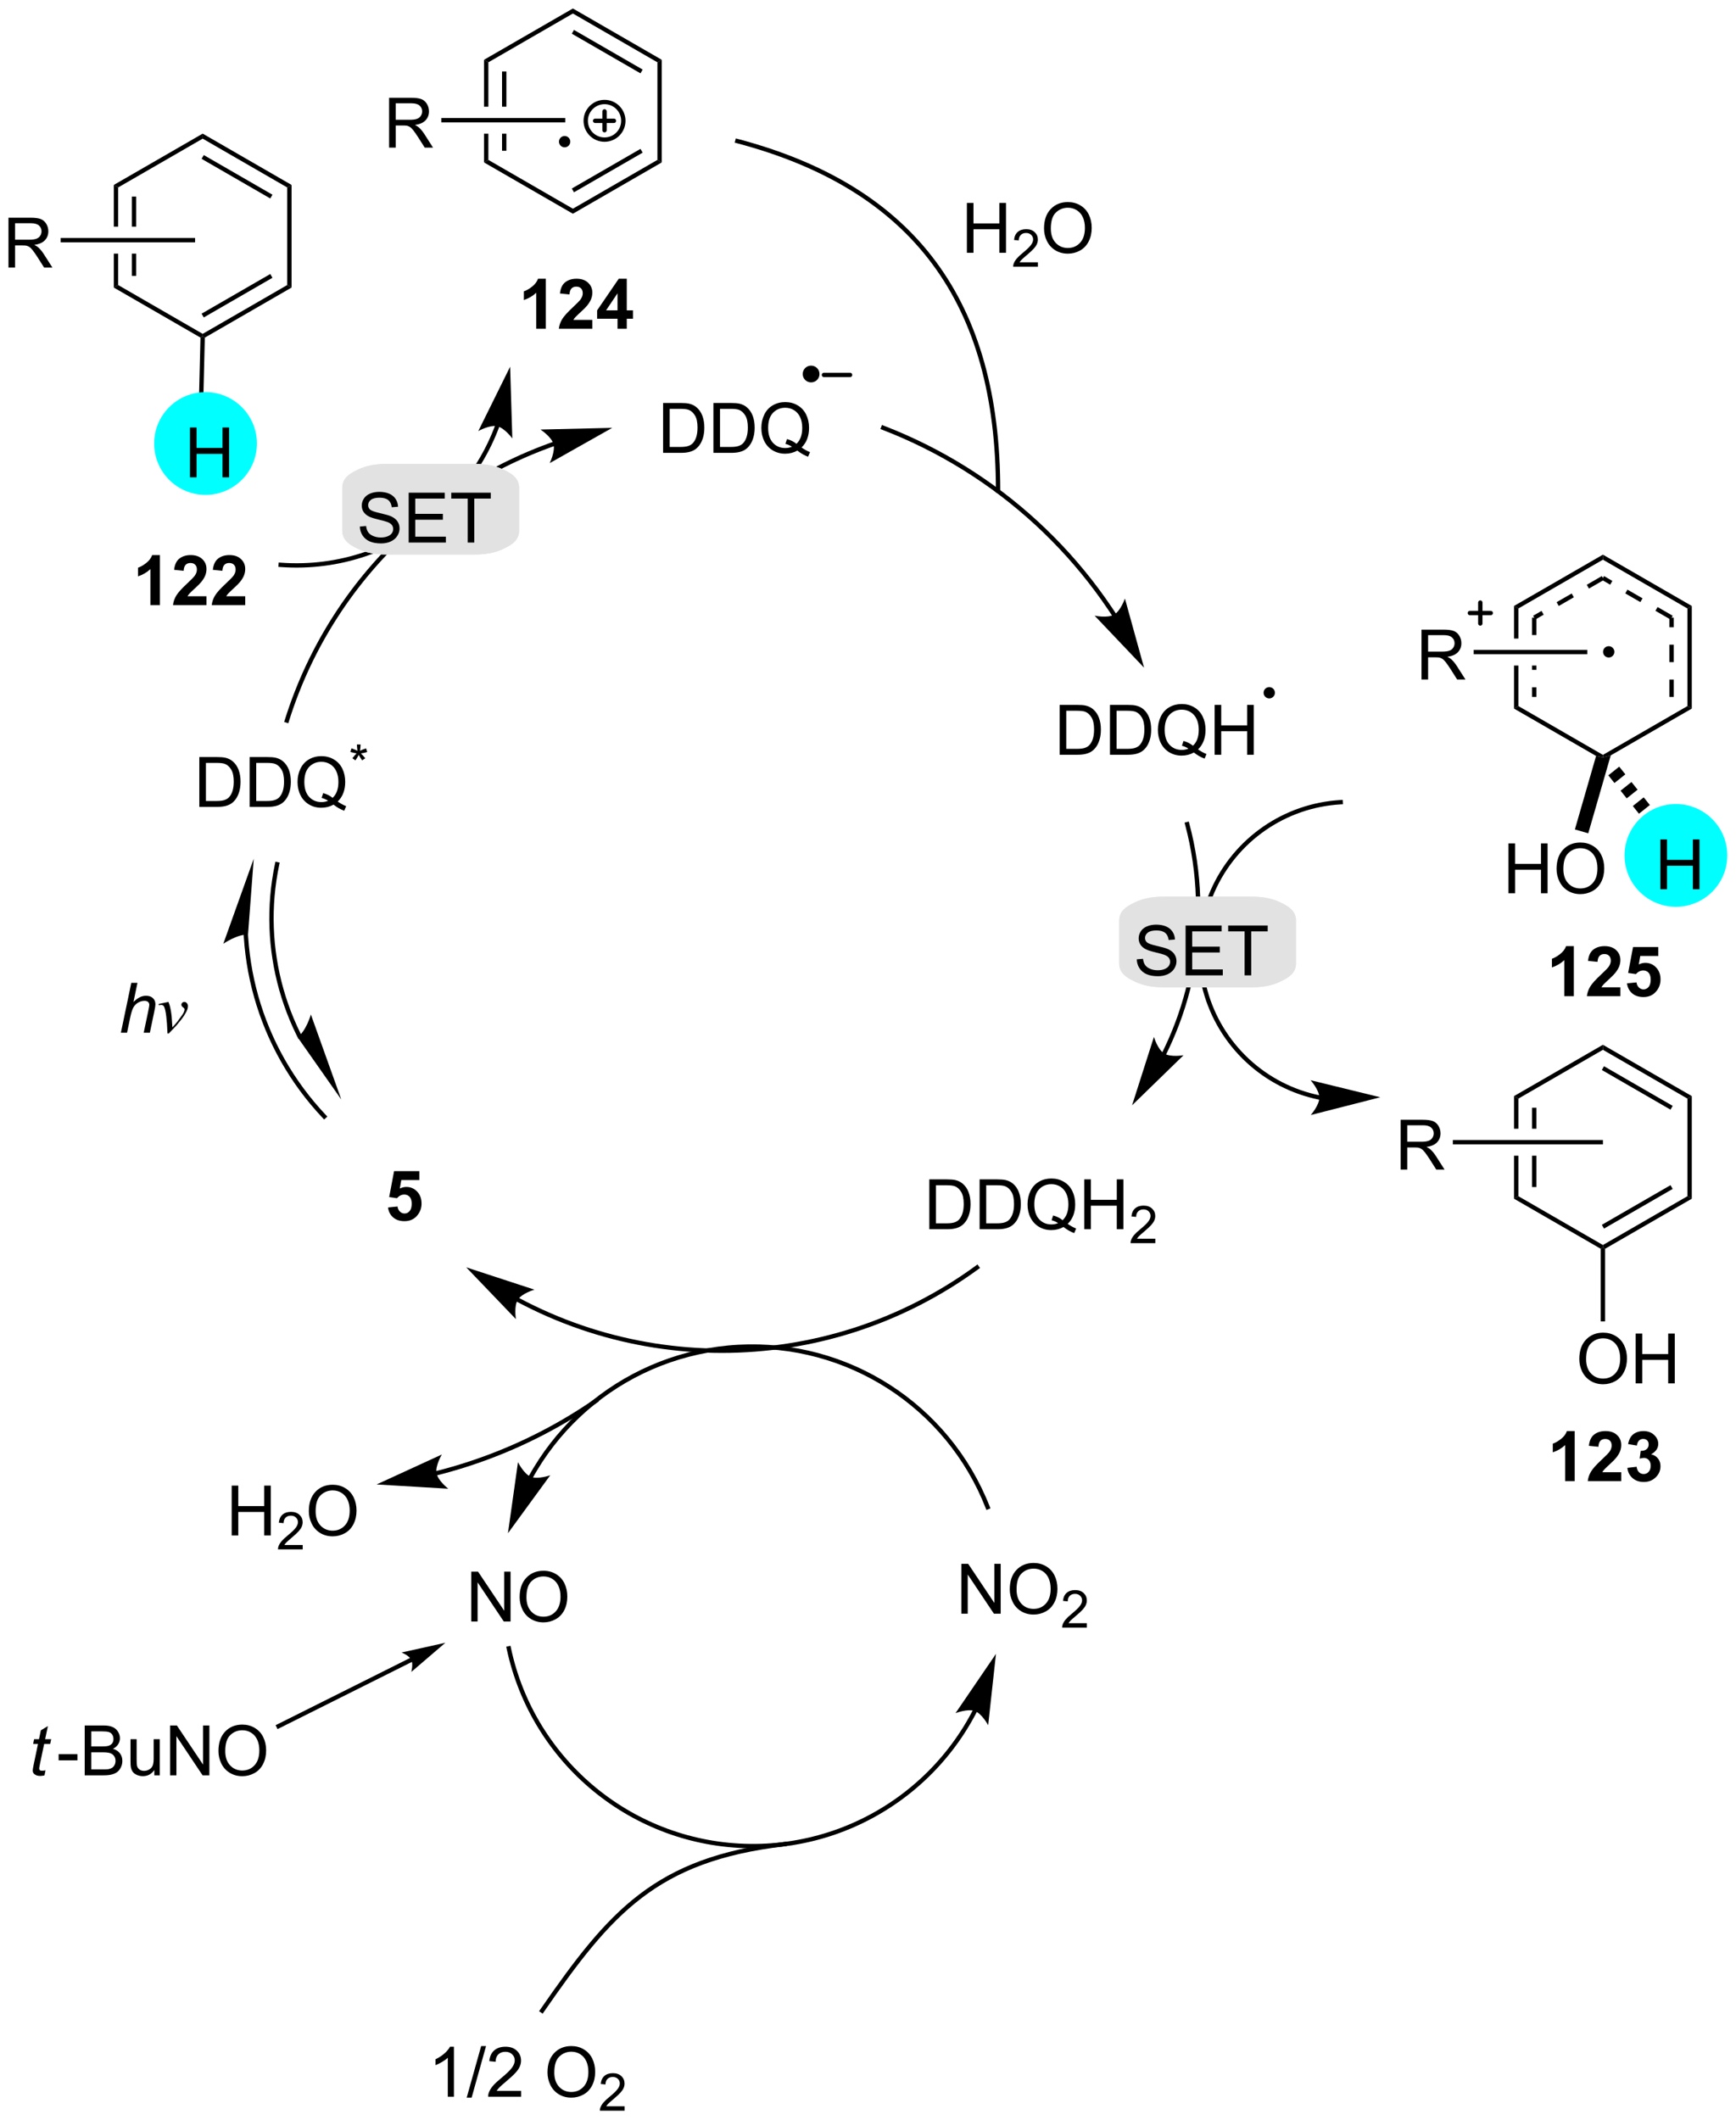 <?xml version="1.0" encoding="UTF-8"?>
<!DOCTYPE svg PUBLIC '-//W3C//DTD SVG 1.0//EN'
          'http://www.w3.org/TR/2001/REC-SVG-20010904/DTD/svg10.dtd'>
<svg stroke-dasharray="none" shape-rendering="auto" xmlns="http://www.w3.org/2000/svg" font-family="'Dialog'" text-rendering="auto" width="547" fill-opacity="1" color-interpolation="auto" color-rendering="auto" preserveAspectRatio="xMidYMid meet" font-size="12px" viewBox="0 0 547 668" fill="black" xmlns:xlink="http://www.w3.org/1999/xlink" stroke="black" image-rendering="auto" stroke-miterlimit="10" stroke-linecap="square" stroke-linejoin="miter" font-style="normal" stroke-width="1" height="668" stroke-dashoffset="0" font-weight="normal" stroke-opacity="1"
><!--Generated by the Batik Graphics2D SVG Generator--><defs id="genericDefs"
  /><g
  ><defs id="defs1"
    ><clipPath clipPathUnits="userSpaceOnUse" id="clipPath1"
      ><path d="M1.294 0.646 L206.382 0.646 L206.382 251.039 L1.294 251.039 L1.294 0.646 Z"
      /></clipPath
      ><clipPath clipPathUnits="userSpaceOnUse" id="clipPath2"
      ><path d="M59.969 95.297 L59.969 338.728 L259.355 338.728 L259.355 95.297 Z"
      /></clipPath
    ></defs
    ><g transform="scale(2.667,2.667) translate(-1.294,-0.646) matrix(1.029,0,0,1.029,-60.39,-97.376)"
    ><path d="M136.079 147.253 L136.079 141.526 L138.053 141.526 Q138.72 141.526 139.071 141.607 Q139.563 141.722 139.912 142.019 Q140.365 142.401 140.589 142.998 Q140.813 143.592 140.813 144.357 Q140.813 145.011 140.66 145.516 Q140.509 146.019 140.269 146.349 Q140.032 146.678 139.748 146.868 Q139.467 147.058 139.066 147.157 Q138.665 147.253 138.147 147.253 L136.079 147.253 ZM136.837 146.576 L138.061 146.576 Q138.626 146.576 138.949 146.472 Q139.272 146.365 139.462 146.175 Q139.732 145.904 139.881 145.451 Q140.032 144.995 140.032 144.347 Q140.032 143.448 139.738 142.967 Q139.444 142.482 139.022 142.318 Q138.717 142.201 138.04 142.201 L136.837 142.201 L136.837 146.576 ZM141.856 147.253 L141.856 141.526 L143.83 141.526 Q144.497 141.526 144.848 141.607 Q145.341 141.722 145.69 142.019 Q146.143 142.401 146.367 142.998 Q146.591 143.592 146.591 144.357 Q146.591 145.011 146.437 145.516 Q146.286 146.019 146.046 146.349 Q145.809 146.678 145.525 146.868 Q145.244 147.058 144.843 147.157 Q144.442 147.253 143.924 147.253 L141.856 147.253 ZM142.614 146.576 L143.838 146.576 Q144.403 146.576 144.726 146.472 Q145.049 146.365 145.239 146.175 Q145.51 145.904 145.658 145.451 Q145.809 144.995 145.809 144.347 Q145.809 143.448 145.515 142.967 Q145.221 142.482 144.799 142.318 Q144.494 142.201 143.817 142.201 L142.614 142.201 L142.614 146.576 ZM151.975 146.638 Q152.501 147.003 152.946 147.17 L152.725 147.698 Q152.107 147.477 151.493 146.995 Q150.857 147.352 150.087 147.352 Q149.311 147.352 148.678 146.977 Q148.045 146.599 147.701 145.92 Q147.36 145.24 147.36 144.388 Q147.36 143.542 147.704 142.847 Q148.048 142.151 148.683 141.79 Q149.319 141.425 150.102 141.425 Q150.897 141.425 151.532 141.803 Q152.17 142.178 152.503 142.857 Q152.837 143.534 152.837 144.386 Q152.837 145.092 152.621 145.657 Q152.407 146.222 151.975 146.638 ZM150.305 145.67 Q150.962 145.855 151.389 146.217 Q152.055 145.607 152.055 144.386 Q152.055 143.69 151.819 143.172 Q151.584 142.651 151.128 142.365 Q150.673 142.076 150.107 142.076 Q149.259 142.076 148.699 142.657 Q148.141 143.237 148.141 144.388 Q148.141 145.506 148.694 146.105 Q149.248 146.701 150.107 146.701 Q150.514 146.701 150.873 146.55 Q150.516 146.318 150.123 146.222 L150.305 145.67 Z" stroke="none" clip-path="url(#clipPath2)"
    /></g
    ><g transform="matrix(2.743,0,0,2.743,-164.492,-261.392)"
    ><path d="M181.694 181.993 L181.694 176.266 L183.667 176.266 Q184.334 176.266 184.686 176.347 Q185.178 176.461 185.527 176.758 Q185.98 177.141 186.204 177.737 Q186.428 178.331 186.428 179.097 Q186.428 179.75 186.274 180.256 Q186.123 180.758 185.884 181.089 Q185.647 181.417 185.363 181.607 Q185.082 181.797 184.681 181.896 Q184.28 181.993 183.761 181.993 L181.694 181.993 ZM182.451 181.315 L183.675 181.315 Q184.24 181.315 184.563 181.211 Q184.886 181.105 185.076 180.915 Q185.347 180.644 185.496 180.19 Q185.647 179.735 185.647 179.086 Q185.647 178.188 185.352 177.706 Q185.058 177.222 184.636 177.058 Q184.332 176.94 183.655 176.94 L182.451 176.94 L182.451 181.315 ZM187.471 181.993 L187.471 176.266 L189.445 176.266 Q190.112 176.266 190.463 176.347 Q190.955 176.461 191.304 176.758 Q191.757 177.141 191.981 177.737 Q192.205 178.331 192.205 179.097 Q192.205 179.75 192.052 180.256 Q191.901 180.758 191.661 181.089 Q191.424 181.417 191.14 181.607 Q190.859 181.797 190.458 181.896 Q190.057 181.993 189.539 181.993 L187.471 181.993 ZM188.229 181.315 L189.453 181.315 Q190.018 181.315 190.341 181.211 Q190.664 181.105 190.854 180.915 Q191.125 180.644 191.273 180.19 Q191.424 179.735 191.424 179.086 Q191.424 178.188 191.13 177.706 Q190.835 177.222 190.414 177.058 Q190.109 176.94 189.432 176.94 L188.229 176.94 L188.229 181.315 ZM197.589 181.378 Q198.115 181.743 198.561 181.909 L198.339 182.438 Q197.722 182.217 197.108 181.735 Q196.472 182.092 195.701 182.092 Q194.925 182.092 194.292 181.717 Q193.66 181.339 193.316 180.659 Q192.975 179.98 192.975 179.128 Q192.975 178.282 193.319 177.586 Q193.662 176.891 194.298 176.529 Q194.933 176.165 195.717 176.165 Q196.511 176.165 197.147 176.542 Q197.785 176.917 198.118 177.597 Q198.451 178.274 198.451 179.125 Q198.451 179.831 198.235 180.396 Q198.022 180.961 197.589 181.378 ZM195.92 180.409 Q196.576 180.594 197.004 180.956 Q197.67 180.347 197.67 179.125 Q197.67 178.43 197.433 177.912 Q197.199 177.391 196.743 177.105 Q196.287 176.815 195.722 176.815 Q194.873 176.815 194.313 177.396 Q193.756 177.977 193.756 179.128 Q193.756 180.245 194.308 180.844 Q194.863 181.44 195.722 181.44 Q196.129 181.44 196.488 181.29 Q196.131 181.058 195.738 180.961 L195.92 180.409 ZM199.494 181.993 L199.494 176.266 L200.252 176.266 L200.252 178.618 L203.229 178.618 L203.229 176.266 L203.987 176.266 L203.987 181.993 L203.229 181.993 L203.229 179.292 L200.252 179.292 L200.252 181.993 L199.494 181.993 Z" stroke="none" clip-path="url(#clipPath2)"
    /></g
    ><g transform="matrix(2.743,0,0,2.743,-164.492,-261.392)"
    ><path d="M205.769 175.273 C205.548 175.273 205.369 175.094 205.369 174.873 C205.369 174.652 205.548 174.473 205.769 174.473 C205.989 174.473 206.169 174.652 206.169 174.873 C206.169 175.094 205.989 175.273 205.769 175.273" stroke="none" clip-path="url(#clipPath2)"
    /></g
    ><g stroke-width="0.5" transform="matrix(2.743,0,0,2.743,-164.492,-261.392)" stroke-linejoin="round" stroke-linecap="round"
    ><path fill="none" d="M205.769 175.273 C205.548 175.273 205.369 175.094 205.369 174.873 C205.369 174.652 205.548 174.473 205.769 174.473 C205.989 174.473 206.169 174.652 206.169 174.873 C206.169 175.094 205.989 175.273 205.769 175.273" clip-path="url(#clipPath2)"
    /></g
    ><g transform="matrix(2.743,0,0,2.743,-164.492,-261.392)"
    ><path d="M166.72 236.498 L166.72 230.771 L168.694 230.771 Q169.36 230.771 169.712 230.852 Q170.204 230.967 170.553 231.263 Q171.006 231.646 171.23 232.243 Q171.454 232.836 171.454 233.602 Q171.454 234.256 171.3 234.761 Q171.149 235.263 170.91 235.594 Q170.673 235.922 170.389 236.112 Q170.108 236.303 169.707 236.401 Q169.305 236.498 168.787 236.498 L166.72 236.498 ZM167.477 235.821 L168.701 235.821 Q169.267 235.821 169.589 235.717 Q169.912 235.61 170.102 235.42 Q170.373 235.149 170.522 234.696 Q170.673 234.24 170.673 233.592 Q170.673 232.693 170.378 232.211 Q170.084 231.727 169.662 231.563 Q169.358 231.446 168.68 231.446 L167.477 231.446 L167.477 235.821 ZM172.497 236.498 L172.497 230.771 L174.471 230.771 Q175.138 230.771 175.489 230.852 Q175.981 230.967 176.33 231.263 Q176.783 231.646 177.007 232.243 Q177.231 232.836 177.231 233.602 Q177.231 234.256 177.078 234.761 Q176.927 235.263 176.687 235.594 Q176.45 235.922 176.166 236.112 Q175.885 236.303 175.484 236.401 Q175.083 236.498 174.565 236.498 L172.497 236.498 ZM173.255 235.821 L174.479 235.821 Q175.044 235.821 175.367 235.717 Q175.69 235.61 175.88 235.42 Q176.151 235.149 176.299 234.696 Q176.45 234.24 176.45 233.592 Q176.45 232.693 176.156 232.211 Q175.862 231.727 175.44 231.563 Q175.135 231.446 174.458 231.446 L173.255 231.446 L173.255 235.821 ZM182.615 235.883 Q183.142 236.248 183.587 236.415 L183.365 236.943 Q182.748 236.722 182.134 236.24 Q181.498 236.597 180.727 236.597 Q179.951 236.597 179.319 236.222 Q178.686 235.844 178.342 235.165 Q178.001 234.485 178.001 233.633 Q178.001 232.787 178.345 232.092 Q178.688 231.396 179.324 231.034 Q179.959 230.67 180.743 230.67 Q181.537 230.67 182.173 231.047 Q182.811 231.422 183.144 232.102 Q183.477 232.779 183.477 233.631 Q183.477 234.336 183.261 234.901 Q183.048 235.467 182.615 235.883 ZM180.946 234.915 Q181.602 235.099 182.03 235.461 Q182.696 234.852 182.696 233.631 Q182.696 232.935 182.459 232.417 Q182.225 231.896 181.769 231.61 Q181.313 231.321 180.748 231.321 Q179.899 231.321 179.339 231.901 Q178.782 232.482 178.782 233.633 Q178.782 234.75 179.334 235.349 Q179.889 235.946 180.748 235.946 Q181.155 235.946 181.514 235.795 Q181.157 235.563 180.764 235.467 L180.946 234.915 ZM184.52 236.498 L184.52 230.771 L185.278 230.771 L185.278 233.123 L188.255 233.123 L188.255 230.771 L189.013 230.771 L189.013 236.498 L188.255 236.498 L188.255 233.797 L185.278 233.797 L185.278 236.498 L184.52 236.498 Z" stroke="none" clip-path="url(#clipPath2)"
    /></g
    ><g transform="matrix(2.743,0,0,2.743,-164.492,-261.392)"
    ><path d="M192.679 237.59 L192.679 238.098 L189.839 238.098 Q189.833 237.906 189.901 237.731 Q190.009 237.441 190.247 237.16 Q190.487 236.879 190.938 236.51 Q191.638 235.936 191.884 235.6 Q192.13 235.264 192.13 234.965 Q192.13 234.653 191.905 234.438 Q191.683 234.221 191.321 234.221 Q190.94 234.221 190.712 234.449 Q190.483 234.678 190.481 235.082 L189.938 235.028 Q189.995 234.42 190.358 234.104 Q190.722 233.785 191.333 233.785 Q191.952 233.785 192.311 234.129 Q192.673 234.471 192.673 234.977 Q192.673 235.234 192.567 235.484 Q192.462 235.733 192.216 236.008 Q191.972 236.283 191.403 236.764 Q190.929 237.162 190.794 237.305 Q190.659 237.447 190.571 237.59 L192.679 237.59 Z" stroke="none" clip-path="url(#clipPath2)"
    /></g
    ><g transform="matrix(2.743,0,0,2.743,-164.492,-261.392)"
    ><path d="M104.54 233.999 L105.634 233.887 Q105.681 234.257 105.91 234.475 Q106.142 234.691 106.441 234.691 Q106.785 234.691 107.022 234.413 Q107.262 234.132 107.262 233.569 Q107.262 233.043 107.025 232.78 Q106.79 232.514 106.41 232.514 Q105.939 232.514 105.564 232.934 L104.673 232.804 L105.236 229.824 L108.137 229.824 L108.137 230.85 L106.066 230.85 L105.894 231.824 Q106.262 231.639 106.644 231.639 Q107.376 231.639 107.884 232.171 Q108.392 232.702 108.392 233.551 Q108.392 234.257 107.981 234.811 Q107.423 235.572 106.431 235.572 Q105.637 235.572 105.137 235.145 Q104.637 234.718 104.54 233.999 Z" stroke="none" clip-path="url(#clipPath2)"
    /></g
    ><g transform="matrix(2.743,0,0,2.743,-164.492,-261.392)"
    ><path d="M82.865 187.982 L82.865 182.256 L84.839 182.256 Q85.506 182.256 85.858 182.336 Q86.35 182.451 86.699 182.748 Q87.152 183.131 87.376 183.727 Q87.6 184.321 87.6 185.086 Q87.6 185.74 87.446 186.245 Q87.295 186.748 87.055 187.079 Q86.819 187.407 86.535 187.597 Q86.253 187.787 85.852 187.886 Q85.451 187.982 84.933 187.982 L82.865 187.982 ZM83.623 187.305 L84.847 187.305 Q85.412 187.305 85.735 187.201 Q86.058 187.094 86.248 186.904 Q86.519 186.633 86.668 186.18 Q86.819 185.724 86.819 185.076 Q86.819 184.178 86.524 183.696 Q86.23 183.211 85.808 183.047 Q85.503 182.93 84.826 182.93 L83.623 182.93 L83.623 187.305 ZM88.643 187.982 L88.643 182.256 L90.617 182.256 Q91.283 182.256 91.635 182.336 Q92.127 182.451 92.476 182.748 Q92.929 183.131 93.153 183.727 Q93.377 184.321 93.377 185.086 Q93.377 185.74 93.224 186.245 Q93.072 186.748 92.833 187.079 Q92.596 187.407 92.312 187.597 Q92.031 187.787 91.63 187.886 Q91.229 187.982 90.71 187.982 L88.643 187.982 ZM89.4 187.305 L90.624 187.305 Q91.19 187.305 91.513 187.201 Q91.835 187.094 92.025 186.904 Q92.296 186.633 92.445 186.18 Q92.596 185.724 92.596 185.076 Q92.596 184.178 92.302 183.696 Q92.007 183.211 91.585 183.047 Q91.281 182.93 90.604 182.93 L89.4 182.93 L89.4 187.305 ZM98.761 187.368 Q99.287 187.732 99.733 187.899 L99.511 188.428 Q98.894 188.206 98.279 187.724 Q97.644 188.081 96.873 188.081 Q96.097 188.081 95.464 187.706 Q94.832 187.329 94.488 186.649 Q94.147 185.969 94.147 185.118 Q94.147 184.271 94.49 183.576 Q94.834 182.881 95.47 182.519 Q96.105 182.154 96.889 182.154 Q97.683 182.154 98.319 182.532 Q98.957 182.907 99.29 183.586 Q99.623 184.263 99.623 185.115 Q99.623 185.821 99.407 186.386 Q99.194 186.951 98.761 187.368 ZM97.092 186.399 Q97.748 186.584 98.175 186.946 Q98.842 186.336 98.842 185.115 Q98.842 184.42 98.605 183.901 Q98.371 183.381 97.915 183.094 Q97.459 182.805 96.894 182.805 Q96.045 182.805 95.485 183.386 Q94.928 183.967 94.928 185.118 Q94.928 186.235 95.48 186.834 Q96.035 187.43 96.894 187.43 Q97.3 187.43 97.66 187.279 Q97.303 187.047 96.91 186.951 L97.092 186.399 Z" stroke="none" clip-path="url(#clipPath2)"
    /></g
    ><g transform="matrix(2.743,0,0,2.743,-164.492,-261.392)"
    ><path d="M100.213 181.674 L100.348 181.258 Q100.815 181.422 101.025 181.543 Q100.969 181.012 100.967 180.813 L101.391 180.813 Q101.383 181.104 101.324 181.54 Q101.625 181.387 102.016 181.258 L102.15 181.674 Q101.778 181.797 101.42 181.839 Q101.6 181.995 101.924 182.393 L101.572 182.641 Q101.403 182.411 101.172 182.012 Q100.955 182.424 100.791 182.641 L100.445 182.393 Q100.785 181.973 100.932 181.839 Q100.553 181.766 100.213 181.674 Z" stroke="none" clip-path="url(#clipPath2)"
    /></g
    ><g transform="matrix(2.743,0,0,2.743,-164.492,-261.392)"
    ><path d="M123.463 146.064 L123.46 146.065 C123.428 146.077 123.395 146.088 123.362 146.1 C123.231 146.146 123.101 146.193 122.971 146.241 C122.709 146.336 122.45 146.434 122.191 146.533 C121.673 146.732 121.16 146.94 120.65 147.155 C119.631 147.587 118.63 148.051 117.647 148.547 C113.716 150.532 110.082 153.025 106.835 155.947 C100.339 161.791 95.387 169.35 92.684 177.989 L92.61 178.228 L93.087 178.377 L93.161 178.138 C95.838 169.584 100.74 162.102 107.169 156.318 C110.384 153.426 113.981 150.958 117.873 148.994 C118.845 148.503 119.837 148.043 120.845 147.616 C121.349 147.403 121.858 147.197 122.37 147 C122.626 146.901 122.884 146.805 123.142 146.711 C123.271 146.664 123.401 146.617 123.53 146.571 C123.562 146.559 123.595 146.548 123.628 146.536 L123.631 146.535 L123.867 146.451 L123.699 145.98 L123.463 146.064 ZM130.295 144.442 L122.051 144.637 C122.051 144.637 123.313 145.456 123.546 146.3 C123.778 147.143 123.112 148.494 123.112 148.494 Z" stroke="none" clip-path="url(#clipPath2)"
    /></g
    ><g transform="matrix(2.743,0,0,2.743,-164.492,-261.392)"
    ><path d="M188.153 165.77 L188.152 165.769 L188.149 165.764 C188.142 165.754 188.135 165.742 188.127 165.731 C188.097 165.685 188.067 165.64 188.037 165.594 C187.917 165.411 187.796 165.23 187.674 165.049 C187.186 164.325 186.681 163.614 186.161 162.915 C184.079 160.122 181.745 157.536 179.191 155.187 C174.084 150.49 168.102 146.745 161.514 144.203 L161.281 144.113 L161.101 144.579 L161.334 144.669 C167.863 147.189 173.792 150.9 178.853 155.555 C181.383 157.882 183.697 160.446 185.76 163.214 C186.276 163.906 186.776 164.611 187.26 165.328 C187.381 165.507 187.501 165.688 187.62 165.868 C187.649 165.913 187.679 165.959 187.709 166.004 C187.716 166.016 187.723 166.027 187.731 166.038 L187.733 166.041 L187.732 166.04 L187.867 166.25 L188.288 165.98 L188.153 165.77 ZM191.388 171.994 L189.189 164.047 C189.189 164.047 188.702 165.471 187.941 165.902 C187.179 166.333 185.708 166.017 185.708 166.017 Z" stroke="none" clip-path="url(#clipPath2)"
    /></g
    ><g transform="matrix(2.743,0,0,2.743,-164.492,-261.392)"
    ><path d="M193.915 216.427 L193.916 216.426 L193.917 216.424 C193.922 216.413 193.927 216.403 193.932 216.393 C193.942 216.373 193.952 216.353 193.962 216.333 C193.981 216.293 194.001 216.253 194.021 216.213 C194.06 216.132 194.099 216.052 194.138 215.971 C194.292 215.65 194.442 215.326 194.587 215.001 C195.747 212.396 196.605 209.677 197.151 206.896 C198.242 201.333 198.083 195.526 196.587 189.907 L196.523 189.665 L196.04 189.793 L196.104 190.035 C197.58 195.581 197.737 201.312 196.66 206.8 C196.122 209.543 195.275 212.228 194.13 214.797 C193.987 215.119 193.839 215.438 193.686 215.756 C193.649 215.835 193.61 215.914 193.571 215.993 C193.552 216.032 193.533 216.072 193.513 216.112 C193.504 216.132 193.494 216.151 193.484 216.171 C193.479 216.181 193.474 216.191 193.469 216.201 L193.468 216.204 L193.467 216.206 L193.356 216.43 L193.805 216.651 L193.915 216.427 ZM190.011 222.262 L195.922 216.512 C195.922 216.512 194.439 216.77 193.695 216.31 C192.951 215.849 192.521 214.407 192.521 214.407 Z" stroke="none" clip-path="url(#clipPath2)"
    /></g
    ><g transform="matrix(2.743,0,0,2.743,-164.492,-261.392)"
    ><path d="M119.331 244.82 L119.333 244.82 L119.332 244.82 L119.347 244.828 C119.64 244.984 119.935 245.138 120.231 245.288 C122.597 246.492 125.038 247.495 127.528 248.298 C132.507 249.903 137.682 250.707 142.858 250.708 C153.211 250.711 163.563 247.506 172.345 241.094 L172.547 240.947 L172.252 240.543 L172.05 240.69 C163.354 247.04 153.104 250.211 142.858 250.208 C137.734 250.207 132.61 249.411 127.681 247.822 C125.216 247.027 122.801 246.035 120.457 244.843 C120.164 244.694 119.873 244.542 119.582 244.387 L119.569 244.38 L119.565 244.378 L119.56 244.375 L119.338 244.261 L119.109 244.705 L119.331 244.82 ZM113.524 240.875 L119.232 246.826 C119.232 246.826 118.984 245.341 119.45 244.6 C119.916 243.859 121.361 243.439 121.361 243.439 Z" stroke="none" clip-path="url(#clipPath2)"
    /></g
    ><g transform="matrix(2.743,0,0,2.743,-164.492,-261.392)"
    ><path d="M87.959 202.692 L87.959 202.693 L87.959 202.693 L87.959 202.702 L87.96 202.717 C87.965 202.801 87.97 202.884 87.976 202.967 C87.998 203.3 88.024 203.633 88.056 203.965 C88.12 204.63 88.204 205.291 88.307 205.949 C88.513 207.265 88.798 208.566 89.159 209.845 C90.604 214.965 93.272 219.738 97.034 223.715 L97.206 223.896 L97.569 223.553 L97.397 223.371 C93.691 219.453 91.063 214.751 89.64 209.71 C89.285 208.45 89.004 207.167 88.801 205.871 C88.699 205.223 88.617 204.572 88.554 203.918 C88.523 203.59 88.496 203.263 88.475 202.934 C88.469 202.852 88.464 202.77 88.459 202.688 L88.458 202.672 L88.458 202.665 L88.458 202.663 L88.458 202.661 L88.442 202.411 L87.943 202.442 L87.959 202.692 ZM89.114 193.94 L85.621 203.705 C85.621 203.705 87.257 202.575 88.457 202.665 ZM91.555 194.524 C90.529 199.399 90.731 204.371 92.046 209.03 C92.375 210.195 92.773 211.34 93.239 212.459 C93.472 213.018 93.722 213.571 93.989 214.117 C94.022 214.185 94.056 214.253 94.09 214.321 C94.107 214.355 94.124 214.389 94.141 214.423 L94.144 214.429 L94.145 214.432 L94.258 214.654 L94.704 214.428 L94.591 214.205 L94.59 214.204 L94.588 214.199 C94.571 214.165 94.554 214.132 94.537 214.099 C94.504 214.032 94.471 213.965 94.438 213.898 C94.176 213.361 93.93 212.817 93.701 212.267 C93.243 211.167 92.851 210.04 92.528 208.895 C91.234 204.314 91.035 199.423 92.045 194.627 L92.097 194.383 L91.607 194.279 L91.555 194.524 ZM99.174 221.598 L95.68 211.833 C95.68 211.833 95.132 213.745 94.147 214.436 Z" stroke="none" clip-path="url(#clipPath2)"
    /></g
    ><g transform="matrix(2.743,0,0,2.743,-164.492,-261.392)"
    ><path d="M73.041 116.538 L73.041 121.33 L73.541 121.33 L73.541 116.827 L73.041 116.538 ZM75.112 117.878 L75.112 121.33 L75.612 121.33 L75.612 117.878 ZM75.112 124.43 L75.112 126.987 L75.612 126.987 L75.612 124.43 ZM73.041 124.43 L73.041 128.327 L73.541 128.038 L73.541 124.43 Z" stroke="none" clip-path="url(#clipPath2)"
    /></g
    ><g transform="matrix(2.743,0,0,2.743,-164.492,-261.392)"
    ><path d="M73.041 128.327 L73.541 128.038 L83.251 133.644 L83.251 133.933 L82.997 134.075 Z" stroke="none" clip-path="url(#clipPath2)"
    /></g
    ><g transform="matrix(2.743,0,0,2.743,-164.492,-261.392)"
    ><path d="M83.497 134.079 L83.251 133.933 L83.251 133.644 L92.96 128.038 L93.46 128.327 ZM83.376 131.759 L91.265 127.204 L91.015 126.771 L83.126 131.326 Z" stroke="none" clip-path="url(#clipPath2)"
    /></g
    ><g transform="matrix(2.743,0,0,2.743,-164.492,-261.392)"
    ><path d="M93.46 128.327 L92.96 128.038 L92.96 116.827 L93.46 116.538 Z" stroke="none" clip-path="url(#clipPath2)"
    /></g
    ><g transform="matrix(2.743,0,0,2.743,-164.492,-261.392)"
    ><path d="M93.46 116.538 L92.96 116.827 L83.251 111.221 L83.251 110.644 ZM91.265 117.661 L83.376 113.106 L83.126 113.539 L91.015 118.094 Z" stroke="none" clip-path="url(#clipPath2)"
    /></g
    ><g transform="matrix(2.743,0,0,2.743,-164.492,-261.392)"
    ><path d="M83.251 110.644 L83.251 111.221 L73.541 116.827 L73.041 116.538 Z" stroke="none" clip-path="url(#clipPath2)"
    /></g
    ><g transform="matrix(2.743,0,0,2.743,-164.492,-261.392)"
    ><path d="M78.339 164.807 L77.243 164.807 L77.243 160.669 Q76.641 161.232 75.823 161.502 L75.823 160.505 Q76.253 160.364 76.756 159.974 Q77.261 159.581 77.448 159.057 L78.339 159.057 L78.339 164.807 ZM83.687 163.786 L83.687 164.807 L79.84 164.807 Q79.903 164.229 80.215 163.711 Q80.528 163.193 81.45 162.339 Q82.192 161.646 82.359 161.401 Q82.585 161.06 82.585 160.729 Q82.585 160.362 82.387 160.164 Q82.192 159.966 81.843 159.966 Q81.499 159.966 81.296 160.174 Q81.093 160.38 81.062 160.862 L79.968 160.752 Q80.067 159.846 80.582 159.453 Q81.098 159.057 81.871 159.057 Q82.718 159.057 83.202 159.516 Q83.687 159.971 83.687 160.651 Q83.687 161.036 83.549 161.388 Q83.411 161.737 83.109 162.12 Q82.911 162.372 82.39 162.849 Q81.871 163.325 81.731 163.482 Q81.593 163.638 81.507 163.786 L83.687 163.786 ZM88.136 163.786 L88.136 164.807 L84.29 164.807 Q84.352 164.229 84.665 163.711 Q84.977 163.193 85.899 162.339 Q86.641 161.646 86.808 161.401 Q87.034 161.06 87.034 160.729 Q87.034 160.362 86.836 160.164 Q86.641 159.966 86.292 159.966 Q85.948 159.966 85.745 160.174 Q85.542 160.38 85.511 160.862 L84.417 160.752 Q84.516 159.846 85.032 159.453 Q85.547 159.057 86.321 159.057 Q87.167 159.057 87.651 159.516 Q88.136 159.971 88.136 160.651 Q88.136 161.036 87.998 161.388 Q87.86 161.737 87.558 162.12 Q87.36 162.372 86.839 162.849 Q86.321 163.325 86.18 163.482 Q86.042 163.638 85.956 163.786 L88.136 163.786 Z" stroke="none" clip-path="url(#clipPath2)"
    /></g
    ><g transform="matrix(2.743,0,0,2.743,-164.492,-261.392)"
    ><path d="M116.846 144.159 L116.846 144.16 L116.846 144.16 L116.844 144.164 C116.84 144.176 116.835 144.188 116.831 144.2 C116.822 144.223 116.813 144.247 116.804 144.27 C116.769 144.363 116.733 144.457 116.696 144.55 C116.404 145.293 116.076 146.019 115.716 146.723 C114.273 149.541 112.301 152.03 109.941 154.068 C105.222 158.144 98.947 160.422 92.232 159.93 L91.982 159.912 L91.945 160.411 L92.195 160.429 C99.042 160.93 105.448 158.609 110.267 154.447 C112.677 152.366 114.688 149.827 116.161 146.951 C116.529 146.231 116.863 145.492 117.162 144.732 C117.199 144.637 117.236 144.543 117.272 144.447 C117.281 144.423 117.29 144.399 117.299 144.375 C117.304 144.363 117.308 144.352 117.312 144.339 L117.314 144.335 L117.315 144.332 L117.316 144.33 L117.402 144.095 L116.932 143.924 L116.846 144.159 ZM118.567 137.419 L114.911 144.81 C114.911 144.81 116.223 144.073 117.078 144.259 C117.933 144.445 118.819 145.662 118.819 145.662 Z" stroke="none" clip-path="url(#clipPath2)"
    /></g
    ><g transform="matrix(2.743,0,0,2.743,-164.492,-261.392)"
    ><path d="M115.568 102.163 L115.568 107.554 L116.068 107.554 L116.068 102.452 L115.568 102.163 ZM117.638 103.503 L117.638 107.554 L118.138 107.554 L118.138 103.503 ZM117.638 110.654 L117.638 112.612 L118.138 112.612 L118.138 110.654 ZM115.568 110.654 L115.568 113.952 L116.068 113.663 L116.068 110.654 Z" stroke="none" clip-path="url(#clipPath2)"
    /></g
    ><g transform="matrix(2.743,0,0,2.743,-164.492,-261.392)"
    ><path d="M115.568 113.952 L116.068 113.663 L125.777 119.269 L125.777 119.846 Z" stroke="none" clip-path="url(#clipPath2)"
    /></g
    ><g transform="matrix(2.743,0,0,2.743,-164.492,-261.392)"
    ><path d="M125.777 119.846 L125.777 119.269 L135.486 113.663 L135.986 113.952 ZM125.902 117.384 L133.791 112.829 L133.541 112.396 L125.652 116.951 Z" stroke="none" clip-path="url(#clipPath2)"
    /></g
    ><g transform="matrix(2.743,0,0,2.743,-164.492,-261.392)"
    ><path d="M135.986 113.952 L135.486 113.663 L135.486 102.452 L135.986 102.163 Z" stroke="none" clip-path="url(#clipPath2)"
    /></g
    ><g transform="matrix(2.743,0,0,2.743,-164.492,-261.392)"
    ><path d="M135.986 102.163 L135.486 102.452 L125.777 96.846 L125.777 96.269 ZM133.791 103.286 L125.902 98.731 L125.652 99.164 L133.541 103.719 Z" stroke="none" clip-path="url(#clipPath2)"
    /></g
    ><g transform="matrix(2.743,0,0,2.743,-164.492,-261.392)"
    ><path d="M125.777 96.269 L125.777 96.846 L116.068 102.452 L115.568 102.163 Z" stroke="none" clip-path="url(#clipPath2)"
    /></g
    ><g transform="matrix(2.743,0,0,2.743,-164.492,-261.392)"
    ><path d="M124.828 111.967 C124.607 111.967 124.428 111.788 124.428 111.567 C124.428 111.347 124.607 111.167 124.828 111.167 C125.049 111.167 125.228 111.347 125.228 111.567 C125.228 111.788 125.049 111.967 124.828 111.967" stroke="none" clip-path="url(#clipPath2)"
    /></g
    ><g stroke-width="0.5" transform="matrix(2.743,0,0,2.743,-164.492,-261.392)" stroke-linejoin="round" stroke-linecap="round"
    ><path fill="none" d="M124.828 111.967 C124.607 111.967 124.428 111.788 124.428 111.567 C124.428 111.347 124.607 111.167 124.828 111.167 C125.049 111.167 125.228 111.347 125.228 111.567 C125.228 111.788 125.049 111.967 124.828 111.967" clip-path="url(#clipPath2)"
    /></g
    ><g stroke-width="0.5" transform="matrix(2.743,0,0,2.743,-164.492,-261.392)" stroke-linejoin="round" stroke-linecap="round"
    ><path fill="none" d="M129.411 111.332 C128.219 111.332 127.251 110.365 127.251 109.172 C127.251 107.979 128.219 107.012 129.411 107.012 C130.604 107.012 131.571 107.979 131.571 109.172 C131.571 110.365 130.604 111.332 129.411 111.332 M128.332 109.172 L130.492 109.172 M129.411 108.092 L129.411 110.252" clip-path="url(#clipPath2)"
    /></g
    ><g stroke-width="0.5" transform="matrix(2.743,0,0,2.743,-164.492,-261.392)"
    ><path fill="none" d="M144.67 111.5 C165.034 116.891 174.618 130.068 174.618 151.63" clip-path="url(#clipPath2)"
    /></g
    ><g transform="matrix(2.743,0,0,2.743,-164.492,-261.392)"
    ><path d="M171.036 124.333 L171.036 118.606 L171.793 118.606 L171.793 120.958 L174.77 120.958 L174.77 118.606 L175.528 118.606 L175.528 124.333 L174.77 124.333 L174.77 121.632 L171.793 121.632 L171.793 124.333 L171.036 124.333 Z" stroke="none" clip-path="url(#clipPath2)"
    /></g
    ><g transform="matrix(2.743,0,0,2.743,-164.492,-261.392)"
    ><path d="M179.194 125.425 L179.194 125.933 L176.354 125.933 Q176.348 125.742 176.416 125.566 Q176.524 125.277 176.762 124.996 Q177.002 124.714 177.454 124.345 Q178.153 123.771 178.399 123.435 Q178.645 123.099 178.645 122.8 Q178.645 122.488 178.42 122.273 Q178.198 122.056 177.836 122.056 Q177.456 122.056 177.227 122.285 Q176.999 122.513 176.996 122.917 L176.454 122.863 Q176.51 122.255 176.874 121.939 Q177.237 121.621 177.848 121.621 Q178.467 121.621 178.827 121.964 Q179.188 122.306 179.188 122.812 Q179.188 123.07 179.083 123.32 Q178.977 123.568 178.731 123.843 Q178.487 124.118 177.918 124.599 Q177.444 124.998 177.309 125.14 Q177.174 125.283 177.086 125.425 L179.194 125.425 Z" stroke="none" clip-path="url(#clipPath2)"
    /></g
    ><g transform="matrix(2.743,0,0,2.743,-164.492,-261.392)"
    ><path d="M179.897 121.544 Q179.897 120.117 180.663 119.312 Q181.429 118.505 182.639 118.505 Q183.431 118.505 184.066 118.885 Q184.704 119.263 185.038 119.94 Q185.374 120.617 185.374 121.476 Q185.374 122.349 185.022 123.036 Q184.671 123.724 184.025 124.078 Q183.382 124.432 182.634 124.432 Q181.827 124.432 181.189 124.041 Q180.554 123.648 180.225 122.974 Q179.897 122.296 179.897 121.544 ZM180.679 121.554 Q180.679 122.591 181.233 123.187 Q181.791 123.781 182.632 123.781 Q183.486 123.781 184.038 123.179 Q184.593 122.578 184.593 121.474 Q184.593 120.773 184.356 120.252 Q184.119 119.731 183.663 119.445 Q183.21 119.156 182.642 119.156 Q181.837 119.156 181.257 119.711 Q180.679 120.263 180.679 121.554 Z" stroke="none" clip-path="url(#clipPath2)"
    /></g
    ><g transform="matrix(2.743,0,0,2.743,-164.492,-261.392)"
    ><path d="M235.958 166.242 L235.958 168.242 L236.458 168.242 L236.458 166.242 ZM233.887 164.902 L233.887 168.648 L234.387 168.648 L234.387 165.191 L233.887 164.902 ZM235.958 171.748 L235.958 172.242 L236.458 172.242 L236.458 171.748 ZM235.958 174.242 L235.958 175.352 L236.458 175.352 L236.458 174.242 ZM233.887 171.748 L233.887 176.691 L234.387 176.402 L234.387 171.748 Z" stroke="none" clip-path="url(#clipPath2)"
    /></g
    ><g transform="matrix(2.743,0,0,2.743,-164.492,-261.392)"
    ><path d="M233.887 176.691 L234.387 176.402 L244.097 182.008 L244.097 182.297 L243.312 182.132 Z" stroke="none" clip-path="url(#clipPath2)"
    /></g
    ><g transform="matrix(2.743,0,0,2.743,-164.492,-261.392)"
    ><path d="M244.996 182.066 L244.097 182.297 L244.097 182.008 L253.806 176.402 L254.306 176.691 Z" stroke="none" clip-path="url(#clipPath2)"
    /></g
    ><g transform="matrix(2.743,0,0,2.743,-164.492,-261.392)"
    ><path d="M254.306 176.691 L253.806 176.402 L253.806 165.191 L254.306 164.902 ZM252.236 175.352 L252.236 173.352 L251.736 173.352 L251.736 175.352 ZM252.236 171.352 L252.236 169.352 L251.736 169.352 L251.736 171.352 ZM252.236 167.352 L252.236 166.242 L251.736 166.242 L251.736 167.352 Z" stroke="none" clip-path="url(#clipPath2)"
    /></g
    ><g transform="matrix(2.743,0,0,2.743,-164.492,-261.392)"
    ><path d="M254.306 164.902 L253.806 165.191 L244.097 159.585 L244.097 159.008 ZM252.111 166.025 L250.379 165.025 L250.129 165.458 L251.861 166.458 ZM248.647 164.025 L246.915 163.025 L246.665 163.458 L248.397 164.458 ZM245.183 162.025 L244.222 161.47 L243.972 161.904 L244.933 162.458 Z" stroke="none" clip-path="url(#clipPath2)"
    /></g
    ><g transform="matrix(2.743,0,0,2.743,-164.492,-261.392)"
    ><path d="M244.097 159.008 L244.097 159.585 L234.387 165.191 L233.887 164.902 ZM243.972 161.47 L242.24 162.47 L242.49 162.904 L244.222 161.904 ZM240.508 163.47 L238.776 164.47 L239.026 164.904 L240.758 163.904 ZM237.044 165.47 L236.083 166.025 L236.333 166.458 L237.294 165.904 Z" stroke="none" clip-path="url(#clipPath2)"
    /></g
    ><g transform="matrix(2.743,0,0,2.743,-164.492,-261.392)"
    ><path d="M233.248 197.905 L233.248 192.179 L234.005 192.179 L234.005 194.53 L236.982 194.53 L236.982 192.179 L237.74 192.179 L237.74 197.905 L236.982 197.905 L236.982 195.205 L234.005 195.205 L234.005 197.905 L233.248 197.905 ZM238.772 195.116 Q238.772 193.689 239.538 192.884 Q240.304 192.077 241.514 192.077 Q242.306 192.077 242.942 192.457 Q243.58 192.835 243.913 193.512 Q244.249 194.189 244.249 195.048 Q244.249 195.921 243.897 196.608 Q243.546 197.296 242.9 197.65 Q242.257 198.004 241.509 198.004 Q240.702 198.004 240.064 197.613 Q239.429 197.22 239.101 196.546 Q238.772 195.869 238.772 195.116 ZM239.554 195.126 Q239.554 196.163 240.108 196.759 Q240.666 197.353 241.507 197.353 Q242.361 197.353 242.913 196.751 Q243.468 196.15 243.468 195.046 Q243.468 194.345 243.231 193.824 Q242.994 193.304 242.538 193.017 Q242.085 192.728 241.517 192.728 Q240.713 192.728 240.132 193.283 Q239.554 193.835 239.554 195.126 Z" stroke="none" clip-path="url(#clipPath2)"
    /></g
    ><g transform="matrix(2.743,0,0,2.743,-164.492,-261.392)"
    ><path d="M243.312 182.132 L244.097 182.297 L244.996 182.066 L242.414 191.017 L240.877 190.574 Z" stroke="none" clip-path="url(#clipPath2)"
    /></g
    ><g transform="matrix(2.743,0,0,2.743,-164.492,-261.392)"
    ><path d="M245.97 183.361 L246.673 184.243 L245.422 185.241 L244.719 184.359 ZM247.376 185.124 L248.08 186.006 L246.829 187.004 L246.126 186.122 ZM248.783 186.887 L249.486 187.769 L248.236 188.767 L247.532 187.885 ZM250.19 188.65 L250.893 189.532 L249.642 190.53 L248.939 189.648 ZM251.596 190.414 L252.3 191.295 L251.049 192.293 L250.346 191.411 ZM253.003 192.177 L253.707 193.058 L252.456 194.056 L251.752 193.175 Z" stroke="none" clip-path="url(#clipPath2)"
    /></g
    ><g transform="matrix(2.743,0,0,2.743,-164.492,-261.392)"
    ><path d="M82.997 134.075 L83.251 133.933 L83.497 134.079 L83.227 145.048 L82.727 145.035 Z" stroke="none" clip-path="url(#clipPath2)"
    /></g
    ><g fill="aqua" transform="matrix(2.743,0,0,2.743,-164.492,-261.392)" stroke="aqua"
    ><path d="M83.576 151.89 C80.455 151.89 77.925 149.36 77.925 146.239 C77.925 143.119 80.455 140.589 83.576 140.589 C86.697 140.589 89.227 143.119 89.227 146.239 C89.227 149.36 86.697 151.89 83.576 151.89" stroke="none" clip-path="url(#clipPath2)"
    /></g
    ><g fill="aqua" stroke-width="0.5" transform="matrix(2.743,0,0,2.743,-164.492,-261.392)" stroke-linecap="round" stroke="aqua" stroke-linejoin="round"
    ><path fill="none" d="M83.576 151.89 C80.455 151.89 77.925 149.36 77.925 146.239 C77.925 143.119 80.455 140.589 83.576 140.589 C86.697 140.589 89.227 143.119 89.227 146.239 C89.227 149.36 86.697 151.89 83.576 151.89" clip-path="url(#clipPath2)"
    /></g
    ><g transform="matrix(2.743,0,0,2.743,-164.492,-261.392)"
    ><path d="M81.791 150.128 L81.791 144.401 L82.549 144.401 L82.549 146.753 L85.525 146.753 L85.525 144.401 L86.283 144.401 L86.283 150.128 L85.525 150.128 L85.525 147.428 L82.549 147.428 L82.549 150.128 L81.791 150.128 Z" stroke="none" clip-path="url(#clipPath2)"
    /></g
    ><g fill="aqua" transform="matrix(2.743,0,0,2.743,-164.492,-261.392)" stroke="aqua"
    ><path d="M252.482 199.208 C249.362 199.208 246.832 196.678 246.832 193.557 C246.832 190.436 249.362 187.907 252.482 187.907 C255.603 187.907 258.133 190.436 258.133 193.557 C258.133 196.678 255.603 199.208 252.482 199.208" stroke="none" clip-path="url(#clipPath2)"
    /></g
    ><g fill="aqua" stroke-width="0.5" transform="matrix(2.743,0,0,2.743,-164.492,-261.392)" stroke-linecap="round" stroke="aqua" stroke-linejoin="round"
    ><path fill="none" d="M252.482 199.208 C249.362 199.208 246.832 196.678 246.832 193.557 C246.832 190.436 249.362 187.907 252.482 187.907 C255.603 187.907 258.133 190.436 258.133 193.557 C258.133 196.678 255.603 199.208 252.482 199.208" clip-path="url(#clipPath2)"
    /></g
    ><g transform="matrix(2.743,0,0,2.743,-164.492,-261.392)"
    ><path d="M250.697 197.446 L250.697 191.719 L251.455 191.719 L251.455 194.071 L254.431 194.071 L254.431 191.719 L255.189 191.719 L255.189 197.446 L254.431 197.446 L254.431 194.745 L251.455 194.745 L251.455 197.446 L250.697 197.446 Z" stroke="none" clip-path="url(#clipPath2)"
    /></g
    ><g transform="matrix(2.743,0,0,2.743,-164.492,-261.392)"
    ><path d="M244.764 170.573 C244.543 170.573 244.364 170.394 244.364 170.173 C244.364 169.952 244.543 169.773 244.764 169.773 C244.985 169.773 245.164 169.952 245.164 170.173 C245.164 170.394 244.985 170.573 244.764 170.573" stroke="none" clip-path="url(#clipPath2)"
    /></g
    ><g stroke-width="0.5" transform="matrix(2.743,0,0,2.743,-164.492,-261.392)" stroke-linejoin="round" stroke-linecap="round"
    ><path fill="none" d="M244.764 170.573 C244.543 170.573 244.364 170.394 244.364 170.173 C244.364 169.952 244.543 169.773 244.764 169.773 C244.985 169.773 245.164 169.952 245.164 170.173 C245.164 170.394 244.985 170.573 244.764 170.573" clip-path="url(#clipPath2)"
    /></g
    ><g transform="matrix(2.743,0,0,2.743,-164.492,-261.392)"
    ><path d="M211.61 221.13 L211.609 221.129 L211.606 221.129 L211.6 221.128 L211.592 221.126 L211.575 221.123 C211.563 221.12 211.551 221.118 211.539 221.115 C210.79 220.96 210.052 220.755 209.332 220.5 C206.452 219.483 203.845 217.686 201.844 215.224 C197.842 210.3 196.935 203.551 199.495 197.746 C200.776 194.843 202.815 192.421 205.325 190.68 C207.835 188.938 210.817 187.876 213.985 187.693 L214.234 187.679 L214.205 187.179 L213.956 187.194 C210.696 187.382 207.626 188.475 205.04 190.269 C202.454 192.063 200.356 194.556 199.038 197.544 C196.402 203.52 197.336 210.47 201.456 215.539 C203.515 218.073 206.197 219.924 209.165 220.972 C209.907 221.234 210.666 221.445 211.438 221.605 C211.45 221.607 211.462 221.61 211.474 221.612 L211.492 221.616 L211.501 221.618 L211.507 221.619 L211.507 221.619 L211.508 221.619 L211.752 221.67 L211.855 221.181 L211.61 221.13 ZM218.525 221.339 L210.515 219.38 C210.515 219.38 211.52 220.5 211.525 221.375 C211.529 222.25 210.535 223.38 210.535 223.38 Z" stroke="none" clip-path="url(#clipPath2)"
    /></g
    ><g transform="matrix(2.743,0,0,2.743,-164.492,-261.392)"
    ><path d="M233.887 221.204 L233.887 224.95 L234.387 224.95 L234.387 221.493 L233.887 221.204 ZM235.958 222.544 L235.958 224.95 L236.458 224.95 L236.458 222.544 ZM235.958 228.05 L235.958 231.654 L236.458 231.654 L236.458 228.05 ZM233.887 228.05 L233.887 232.993 L234.387 232.704 L234.387 228.05 Z" stroke="none" clip-path="url(#clipPath2)"
    /></g
    ><g transform="matrix(2.743,0,0,2.743,-164.492,-261.392)"
    ><path d="M233.887 232.993 L234.387 232.704 L244.097 238.31 L244.097 238.599 L243.847 238.743 Z" stroke="none" clip-path="url(#clipPath2)"
    /></g
    ><g transform="matrix(2.743,0,0,2.743,-164.492,-261.392)"
    ><path d="M244.347 238.743 L244.097 238.599 L244.097 238.31 L253.806 232.704 L254.306 232.993 ZM244.222 236.425 L252.111 231.87 L251.861 231.437 L243.972 235.992 Z" stroke="none" clip-path="url(#clipPath2)"
    /></g
    ><g transform="matrix(2.743,0,0,2.743,-164.492,-261.392)"
    ><path d="M254.306 232.993 L253.806 232.704 L253.806 221.493 L254.306 221.204 Z" stroke="none" clip-path="url(#clipPath2)"
    /></g
    ><g transform="matrix(2.743,0,0,2.743,-164.492,-261.392)"
    ><path d="M254.306 221.204 L253.806 221.493 L244.097 215.887 L244.097 215.31 ZM252.111 222.327 L244.222 217.773 L243.972 218.206 L251.861 222.761 Z" stroke="none" clip-path="url(#clipPath2)"
    /></g
    ><g transform="matrix(2.743,0,0,2.743,-164.492,-261.392)"
    ><path d="M244.097 215.31 L244.097 215.887 L234.387 221.493 L233.887 221.204 Z" stroke="none" clip-path="url(#clipPath2)"
    /></g
    ><g transform="matrix(2.743,0,0,2.743,-164.492,-261.392)"
    ><path d="M241.385 251.418 Q241.385 249.991 242.15 249.186 Q242.916 248.379 244.127 248.379 Q244.919 248.379 245.554 248.759 Q246.192 249.137 246.525 249.814 Q246.861 250.491 246.861 251.35 Q246.861 252.223 246.51 252.91 Q246.158 253.598 245.512 253.952 Q244.869 254.306 244.122 254.306 Q243.315 254.306 242.677 253.916 Q242.041 253.522 241.713 252.848 Q241.385 252.171 241.385 251.418 ZM242.166 251.429 Q242.166 252.465 242.721 253.061 Q243.278 253.655 244.119 253.655 Q244.973 253.655 245.525 253.054 Q246.08 252.452 246.08 251.348 Q246.08 250.647 245.843 250.126 Q245.606 249.606 245.15 249.319 Q244.697 249.03 244.13 249.03 Q243.325 249.03 242.744 249.585 Q242.166 250.137 242.166 251.429 ZM247.86 254.207 L247.86 248.481 L248.618 248.481 L248.618 250.832 L251.595 250.832 L251.595 248.481 L252.352 248.481 L252.352 254.207 L251.595 254.207 L251.595 251.507 L248.618 251.507 L248.618 254.207 L247.86 254.207 Z" stroke="none" clip-path="url(#clipPath2)"
    /></g
    ><g transform="matrix(2.743,0,0,2.743,-164.492,-261.392)"
    ><path d="M243.847 238.743 L244.097 238.599 L244.347 238.743 L244.347 247.087 L243.847 247.087 Z" stroke="none" clip-path="url(#clipPath2)"
    /></g
    ><g transform="matrix(2.743,0,0,2.743,-164.492,-261.392)"
    ><path d="M60.941 126.03 L60.941 120.303 L63.481 120.303 Q64.246 120.303 64.645 120.457 Q65.043 120.611 65.28 121.001 Q65.52 121.392 65.52 121.866 Q65.52 122.475 65.124 122.895 Q64.731 123.311 63.905 123.423 Q64.207 123.569 64.363 123.71 Q64.694 124.014 64.991 124.47 L65.988 126.03 L65.035 126.03 L64.277 124.837 Q63.944 124.322 63.728 124.048 Q63.514 123.775 63.345 123.665 Q63.176 123.556 62.999 123.514 Q62.871 123.486 62.577 123.486 L61.699 123.486 L61.699 126.03 L60.941 126.03 ZM61.699 122.83 L63.327 122.83 Q63.848 122.83 64.139 122.723 Q64.434 122.616 64.585 122.379 Q64.738 122.142 64.738 121.866 Q64.738 121.46 64.442 121.199 Q64.147 120.936 63.512 120.936 L61.699 120.936 L61.699 122.83 Z" stroke="none" clip-path="url(#clipPath2)"
    /></g
    ><g transform="matrix(2.743,0,0,2.743,-164.492,-261.392)"
    ><path d="M82.378 122.63 L82.378 123.13 L66.937 123.13 L66.937 122.63 Z" stroke="none" clip-path="url(#clipPath2)"
    /></g
    ><g transform="matrix(2.743,0,0,2.743,-164.492,-261.392)"
    ><path d="M104.665 112.254 L104.665 106.527 L107.205 106.527 Q107.97 106.527 108.369 106.681 Q108.767 106.835 109.004 107.225 Q109.244 107.616 109.244 108.09 Q109.244 108.699 108.848 109.119 Q108.455 109.535 107.629 109.647 Q107.931 109.793 108.087 109.934 Q108.418 110.238 108.715 110.694 L109.712 112.254 L108.759 112.254 L108.001 111.061 Q107.668 110.546 107.452 110.272 Q107.238 109.999 107.069 109.889 Q106.9 109.78 106.723 109.738 Q106.595 109.71 106.301 109.71 L105.423 109.71 L105.423 112.254 L104.665 112.254 ZM105.423 109.053 L107.051 109.053 Q107.572 109.053 107.863 108.947 Q108.158 108.84 108.309 108.603 Q108.462 108.366 108.462 108.09 Q108.462 107.684 108.165 107.423 Q107.871 107.16 107.236 107.16 L105.423 107.16 L105.423 109.053 Z" stroke="none" clip-path="url(#clipPath2)"
    /></g
    ><g transform="matrix(2.743,0,0,2.743,-164.492,-261.392)"
    ><path d="M124.904 108.854 L124.904 109.354 L110.661 109.354 L110.661 108.854 Z" stroke="none" clip-path="url(#clipPath2)"
    /></g
    ><g transform="matrix(2.743,0,0,2.743,-164.492,-261.392)"
    ><path d="M223.259 173.348 L223.259 167.621 L225.798 167.621 Q226.564 167.621 226.962 167.775 Q227.361 167.929 227.598 168.319 Q227.837 168.71 227.837 169.184 Q227.837 169.793 227.442 170.212 Q227.048 170.629 226.223 170.741 Q226.525 170.887 226.681 171.028 Q227.012 171.332 227.309 171.788 L228.306 173.348 L227.353 173.348 L226.595 172.155 Q226.262 171.639 226.046 171.366 Q225.832 171.093 225.663 170.983 Q225.494 170.874 225.317 170.832 Q225.189 170.804 224.895 170.804 L224.017 170.804 L224.017 173.348 L223.259 173.348 ZM224.017 170.147 L225.645 170.147 Q226.166 170.147 226.457 170.041 Q226.751 169.934 226.903 169.697 Q227.056 169.46 227.056 169.184 Q227.056 168.778 226.759 168.517 Q226.465 168.254 225.83 168.254 L224.017 168.254 L224.017 170.147 Z" stroke="none" clip-path="url(#clipPath2)"
    /></g
    ><g transform="matrix(2.743,0,0,2.743,-164.492,-261.392)"
    ><path d="M242.3 169.948 L242.3 170.448 L229.255 170.448 L229.255 169.948 Z" stroke="none" clip-path="url(#clipPath2)"
    /></g
    ><g stroke-width="0.5" transform="matrix(2.743,0,0,2.743,-164.492,-261.392)" stroke-linejoin="round" stroke-linecap="round"
    ><path fill="none" d="M228.813 165.714 L231.213 165.714 M230.013 164.513 L230.013 166.913" clip-path="url(#clipPath2)"
    /></g
    ><g transform="matrix(2.743,0,0,2.743,-164.492,-261.392)"
    ><path d="M220.863 229.65 L220.863 223.923 L223.403 223.923 Q224.168 223.923 224.567 224.077 Q224.965 224.231 225.202 224.621 Q225.442 225.012 225.442 225.486 Q225.442 226.095 225.046 226.514 Q224.653 226.931 223.827 227.043 Q224.129 227.189 224.285 227.33 Q224.616 227.634 224.913 228.09 L225.91 229.65 L224.957 229.65 L224.199 228.457 Q223.866 227.942 223.65 227.668 Q223.436 227.395 223.267 227.285 Q223.098 227.176 222.921 227.134 Q222.793 227.106 222.499 227.106 L221.621 227.106 L221.621 229.65 L220.863 229.65 ZM221.621 226.449 L223.249 226.449 Q223.77 226.449 224.061 226.343 Q224.356 226.236 224.507 225.999 Q224.66 225.762 224.66 225.486 Q224.66 225.08 224.363 224.819 Q224.069 224.556 223.434 224.556 L221.621 224.556 L221.621 226.449 Z" stroke="none" clip-path="url(#clipPath2)"
    /></g
    ><g transform="matrix(2.743,0,0,2.743,-164.492,-261.392)"
    ><path d="M244.097 226.25 L244.097 226.75 L226.859 226.75 L226.859 226.25 Z" stroke="none" clip-path="url(#clipPath2)"
    /></g
    ><g transform="matrix(2.743,0,0,2.743,-164.492,-261.392)"
    ><path d="M114.103 281.558 L114.103 275.832 L114.882 275.832 L117.89 280.327 L117.89 275.832 L118.616 275.832 L118.616 281.558 L117.838 281.558 L114.83 277.058 L114.83 281.558 L114.103 281.558 ZM119.659 278.769 Q119.659 277.342 120.425 276.538 Q121.191 275.73 122.401 275.73 Q123.193 275.73 123.829 276.111 Q124.467 276.488 124.8 277.165 Q125.136 277.842 125.136 278.702 Q125.136 279.574 124.784 280.262 Q124.433 280.949 123.787 281.303 Q123.144 281.658 122.396 281.658 Q121.589 281.658 120.951 281.267 Q120.316 280.874 119.987 280.199 Q119.659 279.522 119.659 278.769 ZM120.441 278.78 Q120.441 279.816 120.995 280.413 Q121.552 281.006 122.394 281.006 Q123.248 281.006 123.8 280.405 Q124.355 279.803 124.355 278.699 Q124.355 277.999 124.118 277.478 Q123.881 276.957 123.425 276.671 Q122.972 276.381 122.404 276.381 Q121.599 276.381 121.019 276.936 Q120.441 277.488 120.441 278.78 Z" stroke="none" clip-path="url(#clipPath2)"
    /></g
    ><g transform="matrix(2.743,0,0,2.743,-164.492,-261.392)"
    ><path d="M170.405 280.661 L170.405 274.935 L171.184 274.935 L174.192 279.429 L174.192 274.935 L174.918 274.935 L174.918 280.661 L174.14 280.661 L171.132 276.161 L171.132 280.661 L170.405 280.661 ZM175.961 277.872 Q175.961 276.445 176.727 275.64 Q177.493 274.833 178.704 274.833 Q179.495 274.833 180.131 275.213 Q180.769 275.591 181.102 276.268 Q181.438 276.945 181.438 277.804 Q181.438 278.677 181.086 279.364 Q180.735 280.052 180.089 280.406 Q179.446 280.76 178.698 280.76 Q177.891 280.76 177.253 280.37 Q176.618 279.976 176.29 279.302 Q175.961 278.625 175.961 277.872 ZM176.743 277.882 Q176.743 278.919 177.297 279.515 Q177.855 280.109 178.696 280.109 Q179.55 280.109 180.102 279.507 Q180.657 278.906 180.657 277.802 Q180.657 277.101 180.42 276.58 Q180.183 276.06 179.727 275.773 Q179.274 275.484 178.706 275.484 Q177.901 275.484 177.321 276.039 Q176.743 276.591 176.743 277.882 Z" stroke="none" clip-path="url(#clipPath2)"
    /></g
    ><g transform="matrix(2.743,0,0,2.743,-164.492,-261.392)"
    ><path d="M184.817 281.753 L184.817 282.261 L181.978 282.261 Q181.972 282.07 182.04 281.894 Q182.148 281.605 182.386 281.324 Q182.626 281.042 183.077 280.673 Q183.776 280.099 184.023 279.763 Q184.269 279.427 184.269 279.128 Q184.269 278.816 184.044 278.601 Q183.821 278.384 183.46 278.384 Q183.079 278.384 182.851 278.613 Q182.622 278.841 182.62 279.246 L182.077 279.191 Q182.134 278.584 182.497 278.267 Q182.861 277.949 183.472 277.949 Q184.091 277.949 184.45 278.292 Q184.812 278.634 184.812 279.14 Q184.812 279.398 184.706 279.648 Q184.601 279.896 184.355 280.171 Q184.111 280.447 183.542 280.927 Q183.067 281.326 182.933 281.468 Q182.798 281.611 182.71 281.753 L184.817 281.753 Z" stroke="none" clip-path="url(#clipPath2)"
    /></g
    ><g transform="matrix(2.743,0,0,2.743,-164.492,-261.392)"
    ><path d="M121.163 265.063 L121.163 265.063 L121.16 265.069 L121.163 265.063 L121.167 265.056 L121.175 265.041 C121.181 265.031 121.187 265.02 121.192 265.01 C121.215 264.969 121.238 264.928 121.261 264.887 C121.307 264.805 121.354 264.723 121.401 264.642 C121.495 264.479 121.59 264.318 121.687 264.157 C121.88 263.836 122.08 263.519 122.285 263.207 C123.929 260.708 125.944 258.493 128.245 256.632 C132.846 252.911 138.593 250.603 144.798 250.265 C151.004 249.928 156.966 251.599 161.944 254.799 C166.922 258 170.917 262.73 173.186 268.516 L173.278 268.749 L173.743 268.566 L173.652 268.333 C171.344 262.45 167.28 257.636 162.214 254.379 C157.148 251.122 151.081 249.423 144.771 249.766 C138.46 250.109 132.614 252.456 127.931 256.243 C125.59 258.137 123.539 260.39 121.868 262.932 C121.659 263.25 121.456 263.572 121.259 263.899 C121.16 264.062 121.063 264.227 120.968 264.392 C120.92 264.475 120.873 264.558 120.826 264.641 C120.802 264.683 120.779 264.724 120.756 264.766 C120.75 264.777 120.744 264.787 120.738 264.798 L120.729 264.814 L120.725 264.821 L120.724 264.824 L120.725 264.821 L120.721 264.829 L120.604 265.05 L121.046 265.284 L121.163 265.063 ZM118.316 271.422 L123.176 264.76 C123.176 264.76 121.757 265.264 120.946 264.935 C120.135 264.606 119.469 263.257 119.469 263.257 Z" stroke="none" clip-path="url(#clipPath2)"
    /></g
    ><g transform="matrix(2.743,0,0,2.743,-164.492,-261.392)"
    ><path d="M171.732 291.718 L171.728 291.726 C171.717 291.748 171.705 291.771 171.693 291.793 C171.647 291.882 171.6 291.971 171.553 292.059 C171.176 292.766 170.772 293.454 170.339 294.122 C168.611 296.792 166.455 299.138 163.98 301.074 C159.029 304.946 152.798 307.183 146.146 307.108 C139.494 307.033 133.315 304.656 128.453 300.673 C123.591 296.691 120.044 291.101 118.66 284.594 L118.608 284.349 L118.119 284.454 L118.171 284.698 C119.579 291.316 123.186 297.006 128.136 301.06 C133.086 305.115 139.374 307.531 146.14 307.608 C152.906 307.684 159.248 305.41 164.288 301.468 C166.807 299.497 169.001 297.111 170.759 294.394 C171.198 293.714 171.611 293.014 171.995 292.294 C172.043 292.204 172.09 292.114 172.137 292.024 C172.149 292.001 172.16 291.979 172.172 291.956 L172.177 291.948 L172.291 291.726 L171.847 291.496 L171.732 291.718 ZM174.376 285.277 L169.728 292.089 C169.728 292.089 171.13 291.54 171.951 291.843 C172.771 292.147 173.48 293.474 173.48 293.474 Z" stroke="none" clip-path="url(#clipPath2)"
    /></g
    ><g transform="matrix(2.743,0,0,2.743,-164.492,-261.392)"
    ><path d="M110.174 264.767 L110.175 264.767 L110.176 264.767 L110.182 264.765 L110.195 264.762 C110.264 264.744 110.333 264.727 110.401 264.709 C110.539 264.674 110.677 264.638 110.814 264.601 C111.089 264.529 111.364 264.454 111.637 264.377 C112.185 264.223 112.73 264.06 113.272 263.89 C114.356 263.55 115.43 263.177 116.492 262.772 C120.738 261.153 124.79 259.024 128.555 256.42 L128.76 256.278 L128.476 255.867 L128.27 256.009 C124.539 258.59 120.522 260.7 116.314 262.305 C115.261 262.706 114.197 263.076 113.122 263.413 C112.585 263.582 112.045 263.743 111.502 263.895 C111.231 263.972 110.959 264.046 110.686 264.118 C110.55 264.154 110.413 264.19 110.277 264.225 C110.209 264.242 110.141 264.26 110.072 264.277 L110.059 264.28 L110.052 264.282 L110.049 264.283 L110.046 264.284 L109.805 264.347 L109.932 264.831 L110.174 264.767 ZM103.231 265.815 L111.462 266.307 C111.462 266.307 110.272 265.385 110.111 264.525 C109.95 263.665 110.725 262.375 110.725 262.375 Z" stroke="none" clip-path="url(#clipPath2)"
    /></g
    ><g transform="matrix(2.743,0,0,2.743,-164.492,-261.392)"
    ><path d="M86.582 271.677 L86.582 265.95 L87.34 265.95 L87.34 268.302 L90.317 268.302 L90.317 265.95 L91.075 265.95 L91.075 271.677 L90.317 271.677 L90.317 268.976 L87.34 268.976 L87.34 271.677 L86.582 271.677 Z" stroke="none" clip-path="url(#clipPath2)"
    /></g
    ><g transform="matrix(2.743,0,0,2.743,-164.492,-261.392)"
    ><path d="M94.741 272.769 L94.741 273.277 L91.901 273.277 Q91.895 273.085 91.963 272.91 Q92.071 272.62 92.309 272.339 Q92.549 272.058 93 271.689 Q93.7 271.115 93.946 270.779 Q94.192 270.443 94.192 270.144 Q94.192 269.832 93.967 269.617 Q93.745 269.4 93.383 269.4 Q93.002 269.4 92.774 269.628 Q92.545 269.857 92.543 270.261 L92 270.207 Q92.057 269.599 92.42 269.283 Q92.784 268.964 93.395 268.964 Q94.014 268.964 94.373 269.308 Q94.735 269.65 94.735 270.156 Q94.735 270.413 94.629 270.663 Q94.524 270.912 94.278 271.187 Q94.034 271.462 93.465 271.943 Q92.991 272.341 92.856 272.484 Q92.721 272.626 92.633 272.769 L94.741 272.769 Z" stroke="none" clip-path="url(#clipPath2)"
    /></g
    ><g transform="matrix(2.743,0,0,2.743,-164.492,-261.392)"
    ><path d="M95.444 268.888 Q95.444 267.461 96.21 266.656 Q96.975 265.849 98.186 265.849 Q98.978 265.849 99.613 266.229 Q100.251 266.606 100.585 267.284 Q100.921 267.961 100.921 268.82 Q100.921 269.692 100.569 270.38 Q100.218 271.067 99.572 271.422 Q98.928 271.776 98.181 271.776 Q97.374 271.776 96.736 271.385 Q96.1 270.992 95.772 270.317 Q95.444 269.64 95.444 268.888 ZM96.225 268.898 Q96.225 269.935 96.78 270.531 Q97.337 271.125 98.178 271.125 Q99.033 271.125 99.585 270.523 Q100.139 269.922 100.139 268.817 Q100.139 268.117 99.902 267.596 Q99.665 267.075 99.21 266.789 Q98.757 266.5 98.189 266.5 Q97.384 266.5 96.803 267.054 Q96.225 267.606 96.225 268.898 Z" stroke="none" clip-path="url(#clipPath2)"
    /></g
    ><g transform="matrix(2.743,0,0,2.743,-164.492,-261.392)"
    ><path d="M107.103 285.733 L91.85 293.36 L91.626 293.471 L91.849 293.919 L92.073 293.807 L107.327 286.18 L107.55 286.068 L107.327 285.621 L107.103 285.733 ZM111.128 284 L106.097 285.118 C106.097 285.118 106.97 285.467 107.215 285.957 C107.46 286.446 107.215 287.354 107.215 287.354 Z" stroke="none" clip-path="url(#clipPath2)"
    /></g
    ><g transform="matrix(2.743,0,0,2.743,-164.492,-261.392)"
    ><path d="M65.196 298.653 L65.079 299.234 Q64.824 299.299 64.587 299.299 Q64.165 299.299 63.915 299.091 Q63.727 298.935 63.727 298.666 Q63.727 298.528 63.829 298.036 L64.332 295.627 L63.774 295.627 L63.886 295.08 L64.446 295.08 L64.66 294.06 L65.47 293.573 L65.152 295.08 L65.847 295.08 L65.73 295.627 L65.04 295.627 L64.558 297.919 Q64.47 298.356 64.47 298.442 Q64.47 298.567 64.54 298.635 Q64.613 298.7 64.777 298.7 Q65.011 298.7 65.196 298.653 Z" stroke="none" clip-path="url(#clipPath2)"
    /></g
    ><g transform="matrix(2.743,0,0,2.743,-164.492,-261.392)"
    ><path d="M66.703 297.51 L66.703 296.802 L68.862 296.802 L68.862 297.51 L66.703 297.51 ZM69.698 299.229 L69.698 293.502 L71.846 293.502 Q72.502 293.502 72.898 293.677 Q73.296 293.849 73.52 294.211 Q73.744 294.573 73.744 294.966 Q73.744 295.333 73.544 295.659 Q73.346 295.981 72.945 296.182 Q73.463 296.333 73.742 296.7 Q74.023 297.067 74.023 297.567 Q74.023 297.971 73.851 298.317 Q73.682 298.661 73.432 298.849 Q73.182 299.036 72.804 299.133 Q72.429 299.229 71.882 299.229 L69.698 299.229 ZM70.455 295.909 L71.695 295.909 Q72.198 295.909 72.416 295.841 Q72.705 295.755 72.851 295.557 Q73 295.356 73 295.057 Q73 294.771 72.862 294.554 Q72.726 294.338 72.471 294.258 Q72.218 294.177 71.601 294.177 L70.455 294.177 L70.455 295.909 ZM70.455 298.552 L71.882 298.552 Q72.25 298.552 72.398 298.526 Q72.658 298.479 72.833 298.37 Q73.01 298.26 73.122 298.052 Q73.237 297.841 73.237 297.567 Q73.237 297.247 73.073 297.013 Q72.908 296.776 72.617 296.679 Q72.328 296.583 71.781 296.583 L70.455 296.583 L70.455 298.552 ZM77.695 299.229 L77.695 298.62 Q77.21 299.323 76.377 299.323 Q76.01 299.323 75.692 299.182 Q75.375 299.041 75.218 298.828 Q75.065 298.614 75.002 298.307 Q74.96 298.099 74.96 297.651 L74.96 295.08 L75.664 295.08 L75.664 297.38 Q75.664 297.932 75.705 298.122 Q75.773 298.401 75.987 298.56 Q76.203 298.716 76.518 298.716 Q76.835 298.716 77.112 298.554 Q77.39 298.393 77.505 298.114 Q77.619 297.833 77.619 297.302 L77.619 295.08 L78.323 295.08 L78.323 299.229 L77.695 299.229 ZM79.506 299.229 L79.506 293.502 L80.285 293.502 L83.293 297.997 L83.293 293.502 L84.019 293.502 L84.019 299.229 L83.24 299.229 L80.233 294.729 L80.233 299.229 L79.506 299.229 ZM85.062 296.44 Q85.062 295.013 85.828 294.208 Q86.593 293.401 87.804 293.401 Q88.596 293.401 89.231 293.781 Q89.869 294.159 90.203 294.836 Q90.539 295.513 90.539 296.372 Q90.539 297.245 90.187 297.932 Q89.835 298.62 89.19 298.974 Q88.546 299.328 87.799 299.328 Q86.992 299.328 86.354 298.937 Q85.718 298.544 85.39 297.87 Q85.062 297.192 85.062 296.44 ZM85.843 296.45 Q85.843 297.487 86.398 298.083 Q86.955 298.677 87.796 298.677 Q88.651 298.677 89.203 298.075 Q89.757 297.474 89.757 296.37 Q89.757 295.669 89.52 295.148 Q89.283 294.627 88.828 294.341 Q88.375 294.052 87.807 294.052 Q87.002 294.052 86.421 294.606 Q85.843 295.159 85.843 296.45 Z" stroke="none" clip-path="url(#clipPath2)"
    /></g
    ><g stroke-width="0.5" transform="matrix(2.743,0,0,2.743,-164.492,-261.392)"
    ><path fill="none" d="M150.06 307.135 C135.281 308.874 130.065 314.959 122.241 326.261" clip-path="url(#clipPath2)"
    /></g
    ><g transform="matrix(2.743,0,0,2.743,-164.492,-261.392)"
    ><path d="M112.11 336.155 L111.407 336.155 L111.407 331.674 Q111.151 331.916 110.74 332.158 Q110.329 332.4 110 332.523 L110 331.843 Q110.589 331.564 111.029 331.171 Q111.472 330.775 111.657 330.405 L112.11 330.405 L112.11 336.155 ZM113.577 336.254 L115.239 330.33 L115.801 330.33 L114.145 336.254 L113.577 336.254 ZM119.829 335.478 L119.829 336.155 L116.042 336.155 Q116.034 335.9 116.125 335.666 Q116.269 335.28 116.586 334.905 Q116.907 334.53 117.508 334.038 Q118.441 333.273 118.769 332.825 Q119.097 332.377 119.097 331.978 Q119.097 331.562 118.797 331.275 Q118.5 330.986 118.019 330.986 Q117.511 330.986 117.206 331.291 Q116.901 331.596 116.899 332.135 L116.175 332.062 Q116.25 331.252 116.735 330.83 Q117.219 330.405 118.034 330.405 Q118.86 330.405 119.339 330.864 Q119.821 331.32 119.821 331.994 Q119.821 332.338 119.68 332.671 Q119.54 333.002 119.211 333.369 Q118.886 333.736 118.128 334.377 Q117.495 334.908 117.316 335.098 Q117.136 335.288 117.019 335.478 L119.829 335.478 ZM122.86 333.366 Q122.86 331.939 123.625 331.135 Q124.391 330.327 125.602 330.327 Q126.394 330.327 127.029 330.707 Q127.667 331.085 128 331.762 Q128.336 332.439 128.336 333.299 Q128.336 334.171 127.985 334.858 Q127.633 335.546 126.987 335.9 Q126.344 336.254 125.597 336.254 Q124.79 336.254 124.151 335.864 Q123.516 335.471 123.188 334.796 Q122.86 334.119 122.86 333.366 ZM123.641 333.377 Q123.641 334.413 124.196 335.01 Q124.753 335.603 125.594 335.603 Q126.448 335.603 127 335.002 Q127.555 334.4 127.555 333.296 Q127.555 332.596 127.318 332.075 Q127.081 331.554 126.625 331.267 Q126.172 330.978 125.605 330.978 Q124.8 330.978 124.219 331.533 Q123.641 332.085 123.641 333.377 Z" stroke="none" clip-path="url(#clipPath2)"
    /></g
    ><g transform="matrix(2.743,0,0,2.743,-164.492,-261.392)"
    ><path d="M131.716 337.248 L131.716 337.755 L128.876 337.755 Q128.87 337.564 128.939 337.388 Q129.046 337.099 129.284 336.818 Q129.524 336.537 129.976 336.168 Q130.675 335.593 130.921 335.257 Q131.167 334.921 131.167 334.623 Q131.167 334.31 130.942 334.095 Q130.72 333.878 130.358 333.878 Q129.978 333.878 129.749 334.107 Q129.521 334.336 129.519 334.74 L128.976 334.685 Q129.032 334.078 129.396 333.761 Q129.759 333.443 130.37 333.443 Q130.989 333.443 131.349 333.787 Q131.71 334.128 131.71 334.634 Q131.71 334.892 131.605 335.142 Q131.499 335.39 131.253 335.666 Q131.009 335.941 130.44 336.421 Q129.966 336.82 129.831 336.962 Q129.696 337.105 129.608 337.248 L131.716 337.248 Z" stroke="none" clip-path="url(#clipPath2)"
    /></g
    ><g fill="rgb(226,226,226)" transform="matrix(2.743,0,0,2.743,-164.492,-261.392)" stroke="rgb(226,226,226)"
    ><path d="M109.44 148.83 L114.346 148.83 C116.298 148.83 117.191 149.217 117.881 149.563 C118.572 149.908 119.346 150.355 119.346 151.333 L119.346 156.245 C119.346 157.222 118.572 157.669 117.881 158.015 C117.191 158.36 116.298 158.748 114.346 158.748 L104.535 158.748 C102.582 158.748 101.69 158.36 100.999 158.015 C100.309 157.669 99.535 157.222 99.535 156.245 L99.535 151.333 C99.535 150.355 100.309 149.908 100.999 149.563 C101.69 149.217 102.582 148.83 104.535 148.83 Z" stroke="none" clip-path="url(#clipPath2)"
    /></g
    ><g fill="rgb(226,226,226)" stroke-width="0.5" transform="matrix(2.743,0,0,2.743,-164.492,-261.392)" stroke="rgb(226,226,226)"
    ><path fill="none" d="M109.44 148.83 L114.346 148.83 C116.298 148.83 117.191 149.217 117.881 149.563 C118.572 149.908 119.346 150.355 119.346 151.333 L119.346 156.245 C119.346 157.222 118.572 157.669 117.881 158.015 C117.191 158.36 116.298 158.748 114.346 158.748 L104.535 158.748 C102.582 158.748 101.69 158.36 100.999 158.015 C100.309 157.669 99.535 157.222 99.535 156.245 L99.535 151.333 C99.535 150.355 100.309 149.908 100.999 149.563 C101.69 149.217 102.582 148.83 104.535 148.83 Z" clip-path="url(#clipPath2)"
    /></g
    ><g fill="rgb(226,226,226)" stroke-width="0.5" transform="matrix(2.743,0,0,2.743,-164.492,-261.392)" stroke="rgb(226,226,226)"
    ><path fill="none" d="M109.44 148.83 L114.346 148.83 C116.298 148.83 117.191 149.217 117.881 149.563 C118.572 149.908 119.346 150.355 119.346 151.333 L119.346 156.245 C119.346 157.222 118.572 157.669 117.881 158.015 C117.191 158.36 116.298 158.748 114.346 158.748 L104.535 158.748 C102.582 158.748 101.69 158.36 100.999 158.015 C100.309 157.669 99.535 157.222 99.535 156.245 L99.535 151.333 C99.535 150.355 100.309 149.908 100.999 149.563 C101.69 149.217 102.582 148.83 104.535 148.83 Z" clip-path="url(#clipPath2)"
    /></g
    ><g transform="matrix(2.743,0,0,2.743,-164.492,-261.392)"
    ><path d="M101.305 155.779 L102.021 155.716 Q102.071 156.146 102.256 156.422 Q102.443 156.698 102.834 156.867 Q103.224 157.036 103.711 157.036 Q104.146 157.036 104.477 156.909 Q104.81 156.779 104.972 156.555 Q105.133 156.331 105.133 156.065 Q105.133 155.794 104.977 155.594 Q104.821 155.393 104.461 155.255 Q104.232 155.167 103.443 154.976 Q102.654 154.786 102.336 154.62 Q101.927 154.404 101.724 154.086 Q101.524 153.768 101.524 153.372 Q101.524 152.94 101.769 152.562 Q102.016 152.185 102.487 151.989 Q102.961 151.794 103.54 151.794 Q104.177 151.794 104.662 152 Q105.149 152.206 105.409 152.604 Q105.672 153.002 105.693 153.505 L104.966 153.56 Q104.907 153.018 104.568 152.742 Q104.232 152.464 103.571 152.464 Q102.883 152.464 102.568 152.716 Q102.256 152.966 102.256 153.323 Q102.256 153.63 102.477 153.831 Q102.696 154.029 103.62 154.239 Q104.545 154.448 104.888 154.604 Q105.388 154.833 105.625 155.187 Q105.865 155.542 105.865 156.002 Q105.865 156.458 105.602 156.864 Q105.341 157.268 104.849 157.495 Q104.36 157.719 103.748 157.719 Q102.969 157.719 102.443 157.492 Q101.92 157.263 101.62 156.81 Q101.321 156.354 101.305 155.779 ZM106.915 157.62 L106.915 151.893 L111.055 151.893 L111.055 152.568 L107.672 152.568 L107.672 154.323 L110.841 154.323 L110.841 154.995 L107.672 154.995 L107.672 156.943 L111.188 156.943 L111.188 157.62 L106.915 157.62 ZM113.693 157.62 L113.693 152.568 L111.805 152.568 L111.805 151.893 L116.344 151.893 L116.344 152.568 L114.451 152.568 L114.451 157.62 L113.693 157.62 Z" stroke="none" clip-path="url(#clipPath2)"
    /></g
    ><g fill="rgb(226,226,226)" transform="matrix(2.743,0,0,2.743,-164.492,-261.392)" stroke="rgb(226,226,226)"
    ><path d="M198.685 198.543 L203.591 198.543 C205.543 198.543 206.436 198.931 207.126 199.276 C207.816 199.622 208.591 200.069 208.591 201.046 L208.591 205.958 C208.591 206.936 207.816 207.383 207.126 207.728 C206.436 208.074 205.543 208.461 203.591 208.461 L193.78 208.461 C191.827 208.461 190.935 208.074 190.244 207.728 C189.554 207.383 188.78 206.936 188.78 205.958 L188.78 201.046 C188.78 200.069 189.554 199.622 190.244 199.276 C190.935 198.931 191.827 198.543 193.78 198.543 Z" stroke="none" clip-path="url(#clipPath2)"
    /></g
    ><g fill="rgb(226,226,226)" stroke-width="0.5" transform="matrix(2.743,0,0,2.743,-164.492,-261.392)" stroke="rgb(226,226,226)"
    ><path fill="none" d="M198.685 198.543 L203.591 198.543 C205.543 198.543 206.436 198.931 207.126 199.276 C207.816 199.622 208.591 200.069 208.591 201.046 L208.591 205.958 C208.591 206.936 207.816 207.383 207.126 207.728 C206.436 208.074 205.543 208.461 203.591 208.461 L193.78 208.461 C191.827 208.461 190.935 208.074 190.244 207.728 C189.554 207.383 188.78 206.936 188.78 205.958 L188.78 201.046 C188.78 200.069 189.554 199.622 190.244 199.276 C190.935 198.931 191.827 198.543 193.78 198.543 Z" clip-path="url(#clipPath2)"
    /></g
    ><g fill="rgb(226,226,226)" stroke-width="0.5" transform="matrix(2.743,0,0,2.743,-164.492,-261.392)" stroke="rgb(226,226,226)"
    ><path fill="none" d="M198.685 198.543 L203.591 198.543 C205.543 198.543 206.436 198.931 207.126 199.276 C207.816 199.622 208.591 200.069 208.591 201.046 L208.591 205.958 C208.591 206.936 207.816 207.383 207.126 207.728 C206.436 208.074 205.543 208.461 203.591 208.461 L193.78 208.461 C191.827 208.461 190.935 208.074 190.244 207.728 C189.554 207.383 188.78 206.936 188.78 205.958 L188.78 201.046 C188.78 200.069 189.554 199.622 190.244 199.276 C190.935 198.931 191.827 198.543 193.78 198.543 Z" clip-path="url(#clipPath2)"
    /></g
    ><g transform="matrix(2.743,0,0,2.743,-164.492,-261.392)"
    ><path d="M190.55 205.492 L191.266 205.43 Q191.316 205.859 191.5 206.135 Q191.688 206.411 192.079 206.581 Q192.469 206.75 192.956 206.75 Q193.391 206.75 193.722 206.622 Q194.055 206.492 194.217 206.268 Q194.378 206.044 194.378 205.779 Q194.378 205.508 194.222 205.307 Q194.066 205.107 193.706 204.969 Q193.477 204.88 192.688 204.69 Q191.899 204.5 191.581 204.333 Q191.172 204.117 190.969 203.799 Q190.769 203.482 190.769 203.086 Q190.769 202.654 191.013 202.276 Q191.261 201.898 191.732 201.703 Q192.206 201.508 192.784 201.508 Q193.422 201.508 193.907 201.713 Q194.394 201.919 194.654 202.318 Q194.917 202.716 194.938 203.219 L194.211 203.273 Q194.151 202.732 193.813 202.456 Q193.477 202.177 192.816 202.177 Q192.128 202.177 191.813 202.43 Q191.5 202.68 191.5 203.036 Q191.5 203.344 191.722 203.544 Q191.941 203.742 192.865 203.953 Q193.79 204.161 194.133 204.318 Q194.633 204.547 194.87 204.901 Q195.11 205.255 195.11 205.716 Q195.11 206.172 194.847 206.578 Q194.586 206.982 194.094 207.208 Q193.605 207.432 192.993 207.432 Q192.214 207.432 191.688 207.206 Q191.165 206.976 190.865 206.523 Q190.566 206.068 190.55 205.492 ZM196.159 207.333 L196.159 201.607 L200.3 201.607 L200.3 202.281 L196.917 202.281 L196.917 204.036 L200.086 204.036 L200.086 204.708 L196.917 204.708 L196.917 206.656 L200.433 206.656 L200.433 207.333 L196.159 207.333 ZM202.938 207.333 L202.938 202.281 L201.05 202.281 L201.05 201.607 L205.589 201.607 L205.589 202.281 L203.696 202.281 L203.696 207.333 L202.938 207.333 Z" stroke="none" clip-path="url(#clipPath2)"
    /></g
    ><g transform="matrix(2.743,0,0,2.743,-164.492,-261.392)"
    ><path d="M122.662 133.062 L121.566 133.062 L121.566 128.924 Q120.964 129.487 120.146 129.758 L120.146 128.76 Q120.576 128.62 121.079 128.229 Q121.584 127.836 121.771 127.312 L122.662 127.312 L122.662 133.062 ZM128.01 132.042 L128.01 133.062 L124.163 133.062 Q124.226 132.484 124.538 131.966 Q124.851 131.448 125.772 130.594 Q126.515 129.901 126.681 129.656 Q126.908 129.315 126.908 128.984 Q126.908 128.617 126.71 128.419 Q126.515 128.221 126.166 128.221 Q125.822 128.221 125.619 128.43 Q125.416 128.635 125.385 129.117 L124.291 129.008 Q124.39 128.101 124.905 127.708 Q125.421 127.312 126.194 127.312 Q127.041 127.312 127.525 127.771 Q128.01 128.226 128.01 128.906 Q128.01 129.292 127.871 129.643 Q127.734 129.992 127.431 130.375 Q127.234 130.627 126.713 131.104 Q126.194 131.581 126.054 131.737 Q125.916 131.893 125.83 132.042 L128.01 132.042 ZM130.904 133.062 L130.904 131.909 L128.56 131.909 L128.56 130.948 L131.045 127.312 L131.966 127.312 L131.966 130.945 L132.678 130.945 L132.678 131.909 L131.966 131.909 L131.966 133.062 L130.904 133.062 ZM130.904 130.945 L130.904 128.987 L129.589 130.945 L130.904 130.945 Z" stroke="none" clip-path="url(#clipPath2)"
    /></g
    ><g transform="matrix(2.743,0,0,2.743,-164.492,-261.392)"
    ><path d="M240.756 209.729 L239.659 209.729 L239.659 205.591 Q239.058 206.154 238.24 206.424 L238.24 205.427 Q238.67 205.286 239.172 204.896 Q239.678 204.502 239.865 203.979 L240.756 203.979 L240.756 209.729 ZM246.103 208.708 L246.103 209.729 L242.257 209.729 Q242.319 209.151 242.632 208.633 Q242.944 208.114 243.866 207.26 Q244.608 206.568 244.775 206.323 Q245.002 205.982 245.002 205.651 Q245.002 205.284 244.804 205.086 Q244.608 204.888 244.26 204.888 Q243.916 204.888 243.713 205.096 Q243.51 205.302 243.478 205.784 L242.385 205.674 Q242.483 204.768 242.999 204.375 Q243.515 203.979 244.288 203.979 Q245.135 203.979 245.619 204.437 Q246.103 204.893 246.103 205.573 Q246.103 205.958 245.965 206.31 Q245.827 206.659 245.525 207.042 Q245.327 207.294 244.806 207.771 Q244.288 208.247 244.148 208.404 Q244.01 208.56 243.924 208.708 L246.103 208.708 ZM246.862 208.255 L247.956 208.143 Q248.003 208.513 248.232 208.732 Q248.464 208.948 248.763 208.948 Q249.107 208.948 249.344 208.669 Q249.584 208.388 249.584 207.825 Q249.584 207.299 249.347 207.036 Q249.112 206.771 248.732 206.771 Q248.261 206.771 247.886 207.19 L246.995 207.06 L247.558 204.081 L250.459 204.081 L250.459 205.107 L248.388 205.107 L248.217 206.081 Q248.584 205.896 248.967 205.896 Q249.698 205.896 250.206 206.427 Q250.714 206.958 250.714 207.807 Q250.714 208.513 250.303 209.068 Q249.745 209.828 248.753 209.828 Q247.959 209.828 247.459 209.401 Q246.959 208.974 246.862 208.255 Z" stroke="none" clip-path="url(#clipPath2)"
    /></g
    ><g transform="matrix(2.743,0,0,2.743,-164.492,-261.392)"
    ><path d="M240.855 265.432 L239.758 265.432 L239.758 261.294 Q239.157 261.857 238.339 262.127 L238.339 261.13 Q238.769 260.99 239.271 260.599 Q239.776 260.206 239.964 259.682 L240.855 259.682 L240.855 265.432 ZM246.202 264.411 L246.202 265.432 L242.356 265.432 Q242.418 264.854 242.731 264.336 Q243.043 263.818 243.965 262.963 Q244.708 262.271 244.874 262.026 Q245.101 261.685 245.101 261.354 Q245.101 260.987 244.903 260.789 Q244.708 260.591 244.359 260.591 Q244.015 260.591 243.812 260.799 Q243.609 261.005 243.577 261.487 L242.484 261.377 Q242.583 260.471 243.098 260.078 Q243.614 259.682 244.387 259.682 Q245.234 259.682 245.718 260.14 Q246.202 260.596 246.202 261.276 Q246.202 261.661 246.064 262.013 Q245.926 262.362 245.624 262.745 Q245.426 262.997 244.905 263.474 Q244.387 263.95 244.247 264.107 Q244.109 264.263 244.023 264.411 L246.202 264.411 ZM246.907 263.911 L247.969 263.784 Q248.019 264.19 248.24 264.406 Q248.464 264.62 248.782 264.62 Q249.12 264.62 249.352 264.362 Q249.586 264.104 249.586 263.667 Q249.586 263.252 249.363 263.01 Q249.141 262.768 248.821 262.768 Q248.61 262.768 248.316 262.849 L248.438 261.956 Q248.883 261.966 249.118 261.763 Q249.352 261.557 249.352 261.216 Q249.352 260.927 249.18 260.755 Q249.008 260.583 248.722 260.583 Q248.441 260.583 248.24 260.779 Q248.042 260.974 248 261.349 L246.988 261.177 Q247.094 260.659 247.305 260.349 Q247.519 260.036 247.899 259.859 Q248.282 259.682 248.753 259.682 Q249.563 259.682 250.05 260.198 Q250.454 260.62 250.454 261.151 Q250.454 261.904 249.628 262.354 Q250.12 262.458 250.415 262.825 Q250.711 263.193 250.711 263.713 Q250.711 264.466 250.159 265 Q249.61 265.531 248.79 265.531 Q248.011 265.531 247.498 265.083 Q246.988 264.635 246.907 263.911 Z" stroke="none" clip-path="url(#clipPath2)"
    /></g
    ><g transform="matrix(2.743,0,0,2.743,-164.492,-261.392)"
    ><path d="M73.855 213.922 L75.05 208.195 L75.758 208.195 L75.3 210.393 Q75.696 210.01 76.034 209.846 Q76.375 209.68 76.735 209.68 Q77.25 209.68 77.534 209.95 Q77.821 210.221 77.821 210.667 Q77.821 210.885 77.696 211.471 L77.183 213.922 L76.477 213.922 L77.003 211.409 Q77.118 210.862 77.118 210.721 Q77.118 210.518 76.977 210.391 Q76.836 210.26 76.571 210.26 Q76.188 210.26 75.839 210.464 Q75.493 210.664 75.295 211.013 Q75.097 211.362 74.933 212.141 L74.563 213.922 L73.855 213.922 Z" stroke="none" clip-path="url(#clipPath2)"
    /></g
    ><g transform="matrix(2.743,0,0,2.743,-164.492,-261.392)"
    ><path d="M78.186 210.627 L79.317 210.385 Q79.436 210.674 79.512 210.976 Q79.616 211.417 79.684 212.023 Q79.715 212.328 79.77 213.312 Q80.257 212.773 80.35 212.643 Q80.866 211.945 80.944 211.823 Q81.074 211.617 81.124 211.461 Q81.168 211.344 81.168 211.237 Q81.168 211.135 80.986 211.002 Q80.803 210.87 80.803 210.706 Q80.803 210.581 80.902 210.484 Q81.004 210.385 81.139 210.385 Q81.303 210.385 81.428 210.521 Q81.553 210.656 81.553 210.854 Q81.553 211.055 81.491 211.237 Q81.389 211.534 81.111 211.964 Q80.835 212.391 80.218 213.109 Q80.139 213.198 79.35 214.016 L79.207 214.016 Q79.113 211.542 78.817 210.93 Q78.718 210.729 78.491 210.729 Q78.395 210.729 78.215 210.766 L78.186 210.627 Z" stroke="none" clip-path="url(#clipPath2)"
    /></g
    ><g stroke-width="0.5" transform="matrix(2.743,0,0,2.743,-164.492,-261.392)" stroke-linejoin="round" stroke-linecap="round"
    ><path fill="none" d="M154.615 138.362 L157.615 138.362" clip-path="url(#clipPath2)"
    /></g
    ><g transform="matrix(2.743,0,0,2.743,-164.492,-261.392)"
    ><path d="M153.115 138.661 C152.95 138.661 152.815 138.527 152.815 138.362 C152.815 138.196 152.95 138.061 153.115 138.061 C153.281 138.061 153.416 138.196 153.416 138.362 C153.416 138.527 153.281 138.661 153.115 138.661" stroke="none" clip-path="url(#clipPath2)"
    /></g
    ><g stroke-width="0.5" transform="matrix(2.743,0,0,2.743,-164.492,-261.392)" stroke-linejoin="round" stroke-linecap="round"
    ><path fill="none" d="M153.115 138.661 C152.95 138.661 152.815 138.527 152.815 138.362 C152.815 138.196 152.95 138.061 153.115 138.061 C153.281 138.061 153.416 138.196 153.416 138.362 C153.416 138.527 153.281 138.661 153.115 138.661" clip-path="url(#clipPath2)"
    /></g
    ><g transform="matrix(2.743,0,0,2.743,-164.492,-261.392)"
    ><path d="M153.141 138.972 C152.746 138.972 152.427 138.652 152.427 138.258 C152.427 137.863 152.746 137.543 153.141 137.543 C153.535 137.543 153.855 137.863 153.855 138.258 C153.855 138.652 153.535 138.972 153.141 138.972" stroke="none" clip-path="url(#clipPath2)"
    /></g
    ><g stroke-width="0.5" transform="matrix(2.743,0,0,2.743,-164.492,-261.392)" stroke-linejoin="round" stroke-linecap="round"
    ><path fill="none" d="M153.141 138.972 C152.746 138.972 152.427 138.652 152.427 138.258 C152.427 137.863 152.746 137.543 153.141 137.543 C153.535 137.543 153.855 137.863 153.855 138.258 C153.855 138.652 153.535 138.972 153.141 138.972" clip-path="url(#clipPath2)"
    /></g
  ></g
></svg
>
